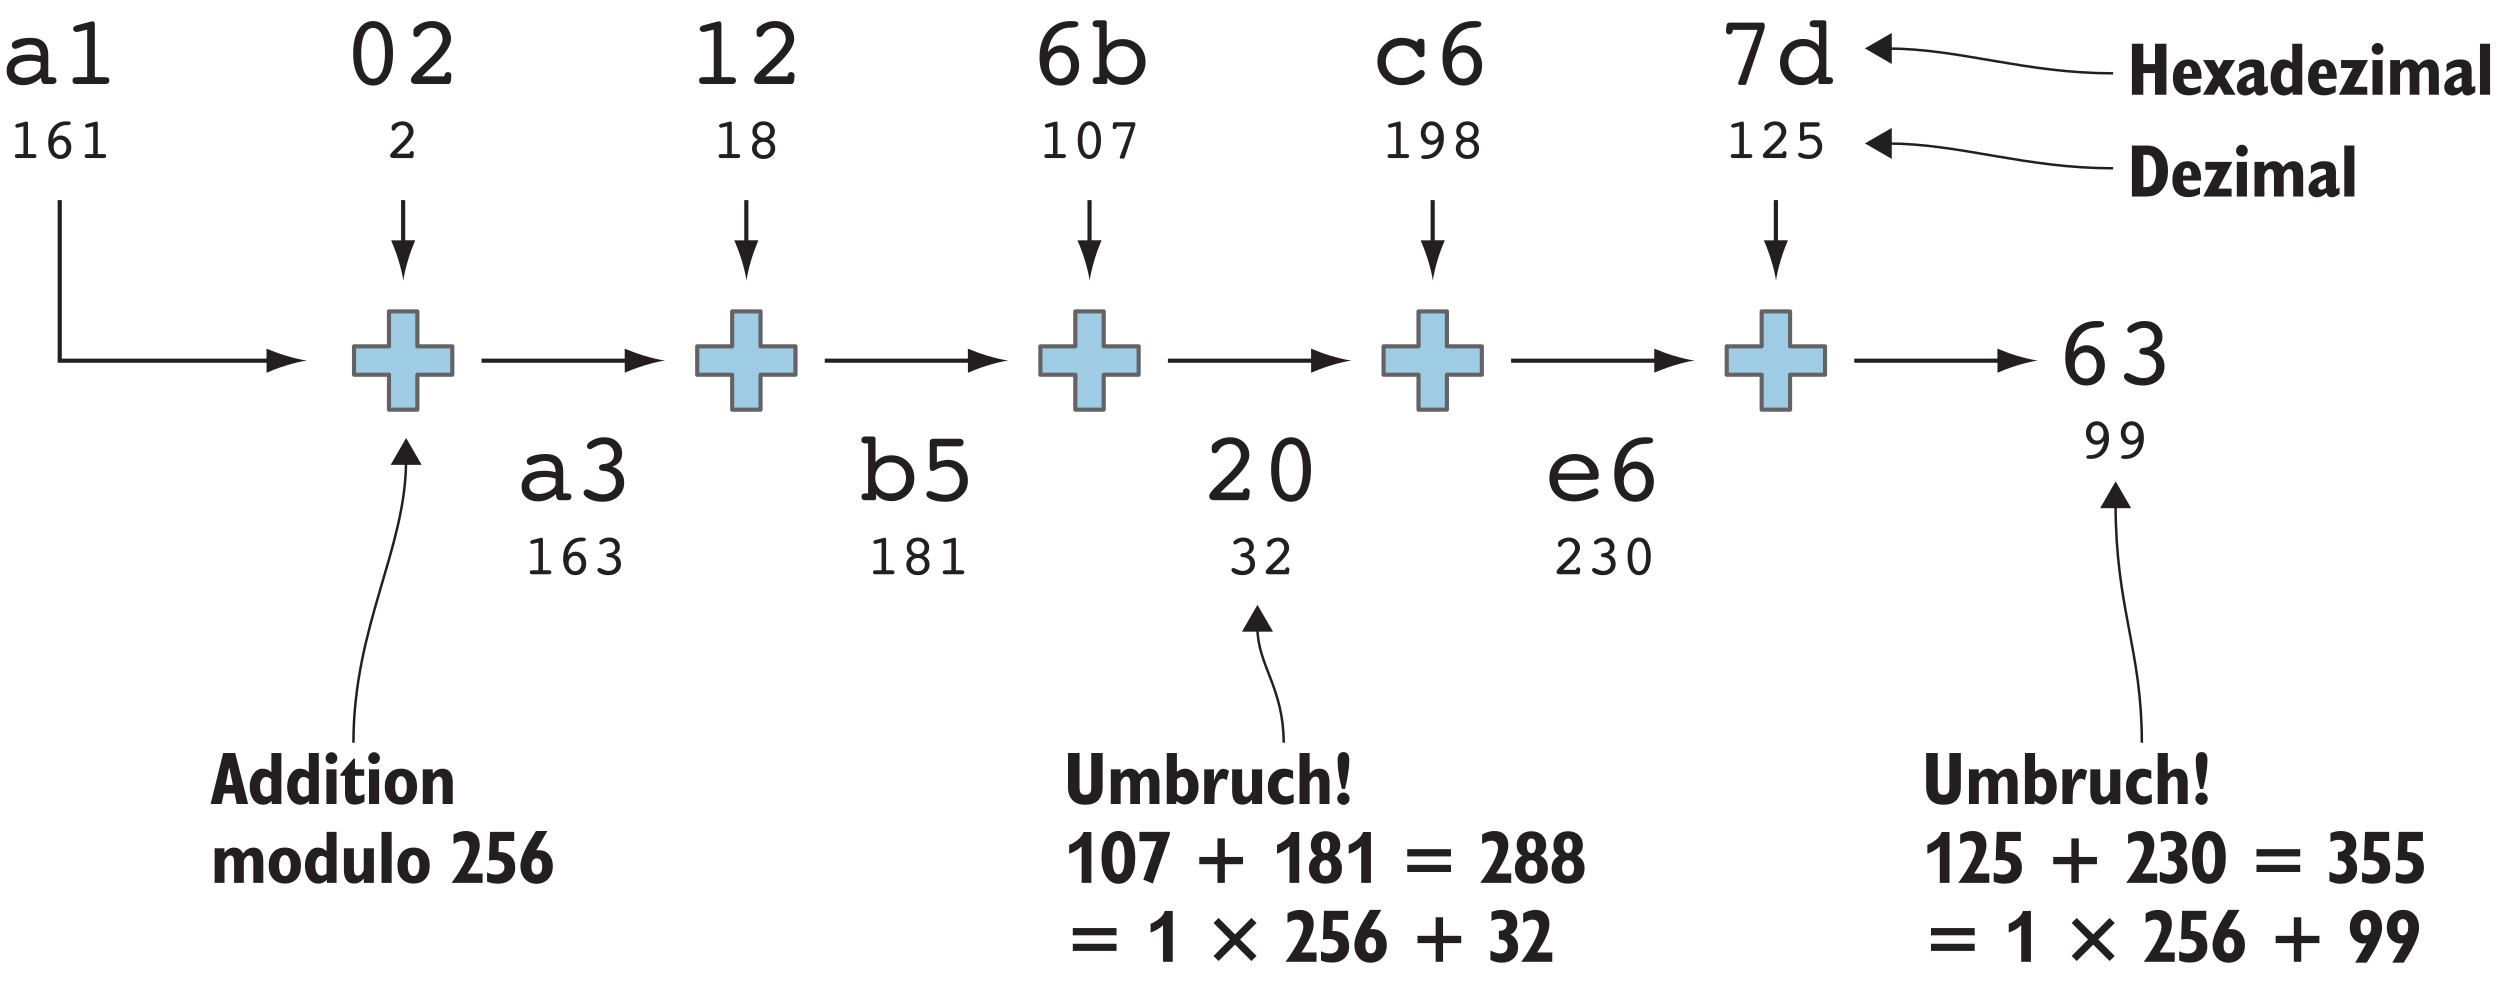 <?xml version="1.0" encoding="UTF-8"?>
<svg xmlns="http://www.w3.org/2000/svg" xmlns:xlink="http://www.w3.org/1999/xlink" width="301pt" height="119pt" viewBox="0 0 301 119" version="1.1">
<defs>
<g>
<symbol overflow="visible" id="glyph0-0">
<path style="stroke:none;" d="M 3.844 1.234 L 3.844 -4.938 L 0.344 -4.938 L 0.344 1.234 Z M 0.734 -4.547 L 3.453 -4.547 L 3.453 0.844 L 0.734 0.844 Z M 0.734 -4.547 "/>
</symbol>
<symbol overflow="visible" id="glyph0-1">
<path style="stroke:none;" d="M 1.922 -3.828 L 1.922 -0.484 L 1.359 -0.484 C 1.156 -0.484 1.031 -0.469 0.969 -0.438 C 0.922 -0.406 0.891 -0.344 0.891 -0.25 C 0.891 -0.156 0.906 -0.109 0.953 -0.062 C 1 -0.016 1.078 0 1.156 0 L 3.203 0 C 3.297 0 3.359 -0.016 3.406 -0.062 C 3.453 -0.109 3.484 -0.156 3.484 -0.25 C 3.484 -0.344 3.453 -0.406 3.391 -0.438 C 3.344 -0.469 3.219 -0.484 3.016 -0.484 L 2.469 -0.484 L 2.469 -4.172 C 2.469 -4.25 2.453 -4.312 2.422 -4.344 C 2.406 -4.375 2.359 -4.406 2.328 -4.406 C 2.297 -4.406 2.281 -4.406 2.25 -4.391 C 2.219 -4.391 2.203 -4.391 2.172 -4.375 L 1.156 -4.109 C 1.094 -4.094 1.031 -4.062 1 -4.016 C 0.953 -3.969 0.938 -3.922 0.938 -3.875 C 0.938 -3.812 0.953 -3.75 1.016 -3.719 C 1.047 -3.672 1.109 -3.656 1.172 -3.656 C 1.188 -3.656 1.203 -3.656 1.219 -3.656 C 1.234 -3.656 1.25 -3.656 1.281 -3.672 Z M 1.922 -3.828 "/>
</symbol>
<symbol overflow="visible" id="glyph0-2">
<path style="stroke:none;" d="M 1.578 -1.969 C 1.734 -2.141 1.906 -2.219 2.125 -2.219 C 2.359 -2.219 2.547 -2.141 2.688 -1.953 C 2.828 -1.781 2.906 -1.562 2.906 -1.281 C 2.906 -1.016 2.828 -0.797 2.688 -0.625 C 2.562 -0.469 2.375 -0.375 2.156 -0.375 C 1.922 -0.375 1.734 -0.469 1.594 -0.641 C 1.438 -0.812 1.359 -1.047 1.359 -1.328 C 1.359 -1.594 1.438 -1.812 1.578 -1.969 Z M 1.719 -3.391 C 1.938 -3.688 2.234 -3.859 2.594 -3.938 C 2.688 -3.953 2.844 -3.969 3.016 -3.969 C 3.281 -3.969 3.422 -4.047 3.422 -4.188 C 3.422 -4.281 3.391 -4.344 3.312 -4.375 C 3.234 -4.406 3.094 -4.422 2.875 -4.422 C 2.219 -4.422 1.688 -4.188 1.297 -3.719 C 0.891 -3.25 0.703 -2.625 0.703 -1.844 C 0.703 -1.25 0.828 -0.781 1.109 -0.422 C 1.375 -0.062 1.734 0.109 2.188 0.109 C 2.562 0.109 2.875 -0.016 3.125 -0.281 C 3.359 -0.547 3.484 -0.891 3.484 -1.312 C 3.484 -1.703 3.359 -2.031 3.109 -2.312 C 2.859 -2.578 2.547 -2.719 2.188 -2.719 C 2.016 -2.719 1.844 -2.672 1.703 -2.594 C 1.547 -2.516 1.406 -2.406 1.281 -2.234 C 1.344 -2.719 1.484 -3.094 1.719 -3.391 Z M 1.719 -3.391 "/>
</symbol>
<symbol overflow="visible" id="glyph0-3">
<path style="stroke:none;" d="M 3.156 -2.719 C 3.266 -2.875 3.328 -3.062 3.328 -3.297 C 3.328 -3.625 3.203 -3.891 2.969 -4.109 C 2.734 -4.312 2.438 -4.422 2.094 -4.422 C 1.781 -4.422 1.484 -4.359 1.234 -4.219 C 0.984 -4.078 0.859 -3.938 0.859 -3.797 C 0.859 -3.734 0.875 -3.688 0.922 -3.641 C 0.953 -3.609 1.016 -3.578 1.078 -3.578 C 1.125 -3.578 1.25 -3.641 1.453 -3.766 C 1.656 -3.891 1.859 -3.938 2.047 -3.938 C 2.25 -3.938 2.422 -3.875 2.562 -3.734 C 2.688 -3.594 2.766 -3.422 2.766 -3.203 C 2.766 -3.031 2.703 -2.891 2.594 -2.766 C 2.484 -2.656 2.344 -2.578 2.156 -2.562 C 2.109 -2.547 2.047 -2.547 1.984 -2.531 C 1.797 -2.516 1.703 -2.422 1.703 -2.297 C 1.703 -2.156 1.797 -2.078 1.984 -2.062 C 2.094 -2.047 2.172 -2.047 2.234 -2.031 C 2.438 -1.984 2.594 -1.906 2.719 -1.766 C 2.828 -1.625 2.891 -1.453 2.891 -1.25 C 2.891 -1 2.812 -0.797 2.641 -0.641 C 2.469 -0.484 2.25 -0.406 1.969 -0.406 C 1.766 -0.406 1.547 -0.469 1.297 -0.594 C 1.062 -0.703 0.906 -0.766 0.875 -0.766 C 0.812 -0.766 0.734 -0.734 0.688 -0.688 C 0.641 -0.656 0.625 -0.594 0.625 -0.531 C 0.625 -0.359 0.75 -0.219 1.031 -0.078 C 1.297 0.047 1.609 0.109 1.953 0.109 C 2.406 0.109 2.766 -0.016 3.047 -0.266 C 3.328 -0.531 3.469 -0.844 3.469 -1.25 C 3.469 -1.531 3.391 -1.766 3.25 -1.953 C 3.094 -2.156 2.891 -2.281 2.625 -2.359 C 2.875 -2.438 3.047 -2.562 3.156 -2.719 Z M 3.156 -2.719 "/>
</symbol>
<symbol overflow="visible" id="glyph0-4">
<path style="stroke:none;" d="M 1.5 -1.75 C 1.656 -1.891 1.859 -1.953 2.094 -1.953 C 2.344 -1.953 2.547 -1.891 2.703 -1.75 C 2.859 -1.594 2.938 -1.406 2.938 -1.156 C 2.938 -0.922 2.859 -0.734 2.703 -0.578 C 2.562 -0.438 2.359 -0.359 2.094 -0.359 C 1.844 -0.359 1.641 -0.438 1.5 -0.594 C 1.344 -0.734 1.266 -0.938 1.266 -1.172 C 1.266 -1.406 1.344 -1.594 1.5 -1.75 Z M 1.531 -3.766 C 1.672 -3.906 1.859 -3.969 2.094 -3.969 C 2.328 -3.969 2.531 -3.906 2.672 -3.766 C 2.828 -3.625 2.891 -3.438 2.891 -3.219 C 2.891 -2.984 2.828 -2.812 2.672 -2.656 C 2.531 -2.516 2.328 -2.438 2.094 -2.438 C 1.875 -2.438 1.672 -2.516 1.531 -2.656 C 1.375 -2.797 1.297 -2.984 1.297 -3.219 C 1.297 -3.438 1.375 -3.625 1.531 -3.766 Z M 0.891 -1.797 C 0.766 -1.609 0.703 -1.406 0.703 -1.172 C 0.703 -0.797 0.828 -0.484 1.094 -0.25 C 1.344 0 1.688 0.109 2.094 0.109 C 2.516 0.109 2.844 0 3.109 -0.25 C 3.359 -0.484 3.5 -0.781 3.5 -1.156 C 3.5 -1.406 3.438 -1.609 3.312 -1.797 C 3.188 -1.984 3.016 -2.125 2.781 -2.219 C 3.016 -2.328 3.172 -2.453 3.297 -2.625 C 3.391 -2.797 3.453 -3 3.453 -3.25 C 3.453 -3.578 3.328 -3.859 3.062 -4.078 C 2.812 -4.312 2.484 -4.422 2.094 -4.422 C 1.703 -4.422 1.375 -4.312 1.125 -4.078 C 0.875 -3.859 0.75 -3.562 0.75 -3.219 C 0.75 -2.984 0.812 -2.797 0.922 -2.625 C 1.031 -2.453 1.203 -2.328 1.406 -2.219 C 1.188 -2.109 1.016 -1.984 0.891 -1.797 Z M 0.891 -1.797 "/>
</symbol>
<symbol overflow="visible" id="glyph0-5">
<path style="stroke:none;" d="M 3.172 0 C 3.234 0 3.266 -0.016 3.297 -0.062 C 3.344 -0.094 3.359 -0.156 3.359 -0.219 L 3.391 -0.484 C 3.391 -0.5 3.391 -0.5 3.406 -0.531 C 3.406 -0.531 3.406 -0.547 3.406 -0.562 C 3.406 -0.641 3.375 -0.719 3.344 -0.766 C 3.297 -0.812 3.234 -0.844 3.156 -0.844 C 3.078 -0.844 3.031 -0.812 2.984 -0.766 C 2.938 -0.719 2.906 -0.641 2.891 -0.531 L 1.344 -0.531 L 1.75 -0.938 C 1.859 -1.047 2.016 -1.188 2.219 -1.375 C 2.984 -2.125 3.375 -2.703 3.375 -3.156 C 3.375 -3.516 3.25 -3.812 3 -4.062 C 2.734 -4.312 2.422 -4.422 2.047 -4.422 C 1.812 -4.422 1.594 -4.375 1.391 -4.297 C 1.172 -4.219 0.984 -4.109 0.844 -3.969 C 0.797 -3.922 0.766 -3.875 0.75 -3.844 C 0.734 -3.797 0.734 -3.75 0.734 -3.656 C 0.734 -3.516 0.734 -3.422 0.781 -3.375 C 0.812 -3.328 0.875 -3.297 0.953 -3.297 C 1.062 -3.297 1.156 -3.375 1.234 -3.531 C 1.266 -3.562 1.281 -3.609 1.297 -3.625 C 1.375 -3.719 1.484 -3.797 1.609 -3.859 C 1.75 -3.922 1.891 -3.953 2.031 -3.953 C 2.25 -3.953 2.422 -3.875 2.562 -3.719 C 2.703 -3.562 2.781 -3.375 2.781 -3.125 C 2.781 -2.781 2.391 -2.25 1.594 -1.5 C 1.469 -1.391 1.375 -1.297 1.312 -1.234 L 1.219 -1.141 C 0.766 -0.734 0.547 -0.453 0.547 -0.297 C 0.547 -0.203 0.578 -0.125 0.641 -0.078 C 0.703 -0.031 0.797 0 0.906 0 Z M 3.172 0 "/>
</symbol>
<symbol overflow="visible" id="glyph0-6">
<path style="stroke:none;" d="M 2.719 -3.469 C 2.859 -3.156 2.938 -2.719 2.938 -2.156 C 2.938 -1.594 2.859 -1.141 2.719 -0.844 C 2.562 -0.531 2.359 -0.375 2.094 -0.375 C 1.828 -0.375 1.625 -0.531 1.484 -0.844 C 1.344 -1.141 1.266 -1.594 1.266 -2.156 C 1.266 -2.719 1.344 -3.156 1.484 -3.469 C 1.625 -3.781 1.828 -3.938 2.094 -3.938 C 2.359 -3.938 2.562 -3.781 2.719 -3.469 Z M 3.125 -0.5 C 3.375 -0.906 3.5 -1.453 3.5 -2.156 C 3.5 -2.859 3.375 -3.406 3.125 -3.812 C 2.875 -4.219 2.531 -4.422 2.094 -4.422 C 1.672 -4.422 1.328 -4.219 1.078 -3.812 C 0.828 -3.406 0.703 -2.859 0.703 -2.156 C 0.703 -1.453 0.828 -0.891 1.078 -0.5 C 1.328 -0.094 1.672 0.109 2.094 0.109 C 2.531 0.109 2.875 -0.094 3.125 -0.5 Z M 3.125 -0.5 "/>
</symbol>
<symbol overflow="visible" id="glyph0-7">
<path style="stroke:none;" d="M 2.453 -0.922 C 2.219 -0.625 1.938 -0.453 1.578 -0.375 C 1.469 -0.359 1.328 -0.344 1.141 -0.344 C 0.875 -0.344 0.734 -0.266 0.734 -0.109 C 0.734 -0.031 0.781 0.031 0.844 0.062 C 0.922 0.094 1.062 0.109 1.266 0.109 C 1.938 0.109 2.469 -0.125 2.875 -0.594 C 3.266 -1.047 3.469 -1.672 3.469 -2.453 C 3.469 -3.047 3.328 -3.516 3.062 -3.875 C 2.781 -4.234 2.422 -4.422 1.984 -4.422 C 1.609 -4.422 1.297 -4.281 1.047 -4.016 C 0.812 -3.75 0.688 -3.406 0.688 -3 C 0.688 -2.609 0.812 -2.266 1.062 -2 C 1.312 -1.734 1.625 -1.594 1.984 -1.594 C 2.156 -1.594 2.328 -1.641 2.469 -1.719 C 2.625 -1.797 2.766 -1.906 2.875 -2.062 C 2.828 -1.594 2.672 -1.219 2.453 -0.922 Z M 2.594 -2.344 C 2.438 -2.172 2.266 -2.094 2.031 -2.094 C 1.812 -2.094 1.625 -2.172 1.484 -2.359 C 1.344 -2.531 1.266 -2.766 1.266 -3.031 C 1.266 -3.297 1.344 -3.516 1.469 -3.688 C 1.609 -3.844 1.781 -3.938 2.016 -3.938 C 2.234 -3.938 2.438 -3.844 2.578 -3.672 C 2.734 -3.5 2.812 -3.266 2.812 -2.984 C 2.812 -2.719 2.734 -2.516 2.594 -2.344 Z M 2.594 -2.344 "/>
</symbol>
<symbol overflow="visible" id="glyph0-8">
<path style="stroke:none;" d="M 3.359 -3.734 C 3.391 -3.812 3.406 -3.859 3.422 -3.906 C 3.438 -3.953 3.438 -3.984 3.438 -4.016 L 3.438 -4.141 C 3.438 -4.188 3.422 -4.234 3.391 -4.266 C 3.359 -4.297 3.297 -4.312 3.234 -4.312 L 0.984 -4.312 C 0.906 -4.312 0.859 -4.297 0.812 -4.266 C 0.781 -4.234 0.75 -4.172 0.75 -4.109 L 0.719 -3.812 C 0.719 -3.797 0.703 -3.781 0.703 -3.766 C 0.703 -3.766 0.703 -3.75 0.703 -3.719 C 0.703 -3.641 0.734 -3.578 0.766 -3.547 C 0.797 -3.5 0.859 -3.484 0.938 -3.484 C 1.016 -3.484 1.078 -3.516 1.125 -3.562 C 1.156 -3.609 1.188 -3.703 1.188 -3.797 L 2.922 -3.797 L 1.578 -0.156 C 1.578 -0.141 1.562 -0.109 1.562 -0.094 C 1.562 -0.078 1.562 -0.062 1.562 -0.047 C 1.562 0 1.578 0.016 1.609 0.031 C 1.625 0.062 1.672 0.062 1.703 0.062 L 2.016 0.062 C 2.047 0.062 2.094 0.062 2.094 0.047 C 2.109 0.016 2.141 -0.016 2.156 -0.062 Z M 3.359 -3.734 "/>
</symbol>
<symbol overflow="visible" id="glyph0-9">
<path style="stroke:none;" d="M 1.328 -3.781 L 2.875 -3.781 C 2.984 -3.781 3.062 -3.797 3.125 -3.844 C 3.172 -3.906 3.203 -3.969 3.203 -4.047 C 3.203 -4.141 3.172 -4.203 3.125 -4.25 C 3.078 -4.297 2.984 -4.312 2.875 -4.312 L 1.141 -4.312 C 1.031 -4.312 0.953 -4.312 0.906 -4.266 C 0.859 -4.234 0.828 -4.172 0.828 -4.109 L 0.828 -2.406 C 0.828 -2.266 0.844 -2.172 0.875 -2.125 C 0.906 -2.078 0.953 -2.047 1.016 -2.047 C 1.062 -2.047 1.188 -2.094 1.375 -2.203 C 1.578 -2.312 1.781 -2.359 1.984 -2.359 C 2.25 -2.359 2.484 -2.266 2.656 -2.078 C 2.844 -1.891 2.938 -1.656 2.938 -1.375 C 2.938 -1.078 2.828 -0.844 2.641 -0.656 C 2.453 -0.469 2.219 -0.391 1.906 -0.391 C 1.688 -0.391 1.469 -0.422 1.219 -0.516 C 0.984 -0.609 0.859 -0.656 0.828 -0.656 C 0.766 -0.656 0.703 -0.625 0.656 -0.578 C 0.609 -0.531 0.594 -0.469 0.594 -0.422 C 0.594 -0.266 0.719 -0.141 0.969 -0.047 C 1.234 0.062 1.547 0.109 1.938 0.109 C 2.391 0.109 2.766 -0.031 3.062 -0.312 C 3.359 -0.594 3.5 -0.953 3.5 -1.391 C 3.5 -1.797 3.375 -2.141 3.109 -2.422 C 2.844 -2.688 2.516 -2.828 2.109 -2.828 C 2 -2.828 1.875 -2.828 1.75 -2.797 C 1.609 -2.766 1.484 -2.734 1.328 -2.672 Z M 1.328 -3.781 "/>
</symbol>
<symbol overflow="visible" id="glyph1-0">
<path style="stroke:none;" d="M 6.594 2.125 L 6.594 -8.453 L 0.594 -8.453 L 0.594 2.125 Z M 1.266 -7.781 L 5.922 -7.781 L 5.922 1.453 L 1.266 1.453 Z M 1.266 -7.781 "/>
</symbol>
<symbol overflow="visible" id="glyph1-1">
<path style="stroke:none;" d="M 4.891 -1.953 C 4.891 -1.688 4.688 -1.406 4.266 -1.141 C 3.844 -0.891 3.375 -0.75 2.875 -0.75 C 2.547 -0.75 2.266 -0.844 2.047 -1.016 C 1.844 -1.188 1.734 -1.406 1.734 -1.672 C 1.734 -2.016 1.891 -2.297 2.25 -2.5 C 2.594 -2.703 3.078 -2.797 3.672 -2.797 C 3.875 -2.797 4.062 -2.781 4.266 -2.75 C 4.469 -2.719 4.688 -2.656 4.891 -2.594 Z M 4.984 -0.391 C 5.016 -0.266 5.062 -0.172 5.141 -0.094 C 5.203 -0.031 5.297 0 5.406 0 L 6.328 0 C 6.484 0 6.594 -0.031 6.672 -0.109 C 6.75 -0.188 6.797 -0.281 6.797 -0.422 C 6.797 -0.578 6.75 -0.688 6.641 -0.75 C 6.562 -0.797 6.375 -0.828 6.094 -0.828 L 5.812 -0.828 L 5.812 -3.484 C 5.812 -4.156 5.625 -4.688 5.281 -5.031 C 4.938 -5.375 4.406 -5.562 3.719 -5.562 C 3.047 -5.562 2.5 -5.469 2.062 -5.312 C 1.625 -5.156 1.422 -4.953 1.422 -4.734 C 1.422 -4.578 1.453 -4.469 1.531 -4.375 C 1.609 -4.281 1.703 -4.234 1.812 -4.234 C 1.938 -4.234 2.188 -4.312 2.562 -4.469 C 2.922 -4.641 3.266 -4.734 3.578 -4.734 C 4.031 -4.734 4.359 -4.625 4.578 -4.406 C 4.781 -4.188 4.891 -3.859 4.891 -3.406 L 4.891 -3.375 C 4.656 -3.438 4.422 -3.484 4.188 -3.5 C 3.953 -3.547 3.734 -3.547 3.5 -3.547 C 2.641 -3.547 1.984 -3.391 1.5 -3.047 C 1.031 -2.703 0.797 -2.219 0.797 -1.609 C 0.797 -1.094 0.969 -0.672 1.328 -0.344 C 1.688 -0.031 2.156 0.141 2.734 0.141 C 3.125 0.141 3.516 0.078 3.906 -0.078 C 4.266 -0.234 4.625 -0.453 4.938 -0.75 Z M 4.984 -0.391 "/>
</symbol>
<symbol overflow="visible" id="glyph1-2">
<path style="stroke:none;" d="M 3.297 -6.547 L 3.297 -0.828 L 2.328 -0.828 C 1.984 -0.828 1.766 -0.797 1.672 -0.75 C 1.578 -0.688 1.531 -0.578 1.531 -0.422 C 1.531 -0.281 1.562 -0.188 1.641 -0.109 C 1.719 -0.031 1.844 0 1.984 0 L 5.5 0 C 5.656 0 5.766 -0.031 5.844 -0.109 C 5.922 -0.188 5.969 -0.281 5.969 -0.422 C 5.969 -0.578 5.922 -0.688 5.812 -0.75 C 5.734 -0.797 5.516 -0.828 5.156 -0.828 L 4.219 -0.828 L 4.219 -7.156 C 4.219 -7.281 4.203 -7.375 4.156 -7.438 C 4.109 -7.516 4.062 -7.547 3.984 -7.547 C 3.938 -7.547 3.906 -7.547 3.859 -7.531 C 3.812 -7.531 3.781 -7.531 3.734 -7.516 L 1.984 -7.047 C 1.875 -7.016 1.781 -6.953 1.703 -6.891 C 1.641 -6.812 1.609 -6.734 1.609 -6.641 C 1.609 -6.531 1.641 -6.438 1.734 -6.375 C 1.797 -6.297 1.891 -6.266 2.016 -6.266 C 2.047 -6.266 2.062 -6.266 2.094 -6.281 C 2.109 -6.281 2.141 -6.281 2.203 -6.281 Z M 3.297 -6.547 "/>
</symbol>
<symbol overflow="visible" id="glyph1-3">
<path style="stroke:none;" d="M 5.406 -4.656 C 5.609 -4.922 5.703 -5.25 5.703 -5.656 C 5.703 -6.203 5.5 -6.656 5.094 -7.031 C 4.688 -7.406 4.188 -7.578 3.578 -7.578 C 3.047 -7.578 2.562 -7.469 2.125 -7.219 C 1.688 -7 1.469 -6.75 1.469 -6.516 C 1.469 -6.406 1.5 -6.328 1.578 -6.25 C 1.641 -6.188 1.734 -6.141 1.844 -6.141 C 1.938 -6.141 2.141 -6.25 2.5 -6.453 C 2.844 -6.656 3.188 -6.75 3.5 -6.75 C 3.859 -6.75 4.156 -6.641 4.375 -6.406 C 4.609 -6.172 4.734 -5.875 4.734 -5.5 C 4.734 -5.203 4.625 -4.953 4.453 -4.75 C 4.266 -4.562 4.016 -4.422 3.703 -4.375 C 3.625 -4.375 3.516 -4.359 3.391 -4.344 C 3.078 -4.312 2.922 -4.156 2.922 -3.938 C 2.922 -3.688 3.078 -3.547 3.406 -3.531 C 3.578 -3.516 3.719 -3.5 3.828 -3.484 C 4.172 -3.406 4.453 -3.266 4.656 -3.031 C 4.859 -2.781 4.953 -2.484 4.953 -2.141 C 4.953 -1.719 4.812 -1.375 4.531 -1.109 C 4.219 -0.844 3.859 -0.703 3.391 -0.703 C 3.031 -0.703 2.641 -0.797 2.219 -1.016 C 1.812 -1.219 1.562 -1.312 1.5 -1.312 C 1.375 -1.312 1.266 -1.266 1.188 -1.188 C 1.109 -1.109 1.062 -1.016 1.062 -0.906 C 1.062 -0.625 1.297 -0.375 1.766 -0.141 C 2.219 0.078 2.75 0.188 3.344 0.188 C 4.109 0.188 4.734 -0.031 5.219 -0.453 C 5.719 -0.906 5.953 -1.453 5.953 -2.141 C 5.953 -2.609 5.812 -3.031 5.562 -3.344 C 5.312 -3.688 4.969 -3.906 4.516 -4.031 C 4.922 -4.172 5.219 -4.391 5.406 -4.656 Z M 5.406 -4.656 "/>
</symbol>
<symbol overflow="visible" id="glyph1-4">
<path style="stroke:none;" d="M 2.578 -1.344 C 2.234 -1.688 2.062 -2.141 2.062 -2.688 C 2.062 -3.234 2.234 -3.688 2.578 -4.031 C 2.922 -4.375 3.375 -4.562 3.906 -4.562 C 4.453 -4.562 4.891 -4.375 5.25 -4.031 C 5.594 -3.688 5.766 -3.234 5.766 -2.688 C 5.766 -2.141 5.609 -1.688 5.25 -1.328 C 4.906 -0.984 4.469 -0.812 3.906 -0.812 C 3.375 -0.812 2.922 -1 2.578 -1.344 Z M 2.094 -7.422 C 2.094 -7.516 2.062 -7.578 2 -7.609 C 1.953 -7.641 1.875 -7.672 1.75 -7.672 L 0.859 -7.672 C 0.703 -7.672 0.594 -7.625 0.516 -7.562 C 0.438 -7.484 0.391 -7.391 0.391 -7.25 C 0.391 -7.094 0.438 -6.984 0.547 -6.922 C 0.641 -6.859 0.828 -6.828 1.094 -6.828 L 1.203 -6.828 L 1.203 -0.828 L 1.078 -0.828 C 0.812 -0.828 0.641 -0.797 0.547 -0.75 C 0.453 -0.688 0.406 -0.578 0.406 -0.422 C 0.406 -0.281 0.438 -0.188 0.516 -0.109 C 0.594 -0.031 0.703 0 0.859 0 L 1.938 0 C 2.016 0 2.078 -0.031 2.109 -0.078 C 2.141 -0.125 2.172 -0.188 2.172 -0.297 L 2.172 -0.766 C 2.359 -0.484 2.609 -0.25 2.922 -0.109 C 3.234 0.031 3.594 0.109 4 0.109 C 4.766 0.109 5.422 -0.156 5.969 -0.703 C 6.5 -1.219 6.766 -1.891 6.766 -2.656 C 6.766 -3.438 6.5 -4.094 5.984 -4.625 C 5.453 -5.141 4.797 -5.406 4.016 -5.406 C 3.609 -5.406 3.234 -5.344 2.906 -5.203 C 2.578 -5.047 2.297 -4.844 2.094 -4.578 Z M 2.094 -7.422 "/>
</symbol>
<symbol overflow="visible" id="glyph1-5">
<path style="stroke:none;" d="M 2.281 -6.484 L 4.938 -6.484 C 5.109 -6.484 5.25 -6.516 5.359 -6.594 C 5.453 -6.688 5.5 -6.797 5.5 -6.953 C 5.5 -7.094 5.453 -7.219 5.359 -7.281 C 5.266 -7.375 5.125 -7.406 4.938 -7.406 L 1.969 -7.406 C 1.766 -7.406 1.625 -7.375 1.547 -7.312 C 1.469 -7.266 1.422 -7.156 1.422 -7.047 L 1.422 -4.109 C 1.422 -3.891 1.453 -3.734 1.5 -3.641 C 1.547 -3.562 1.625 -3.516 1.75 -3.516 C 1.828 -3.516 2.031 -3.594 2.359 -3.781 C 2.703 -3.953 3.047 -4.047 3.391 -4.047 C 3.859 -4.047 4.266 -3.891 4.562 -3.562 C 4.875 -3.234 5.031 -2.828 5.031 -2.359 C 5.031 -1.844 4.859 -1.453 4.531 -1.125 C 4.219 -0.812 3.797 -0.656 3.266 -0.656 C 2.906 -0.656 2.516 -0.734 2.094 -0.891 C 1.688 -1.031 1.469 -1.109 1.422 -1.109 C 1.312 -1.109 1.219 -1.062 1.125 -1 C 1.047 -0.906 1.016 -0.812 1.016 -0.719 C 1.016 -0.469 1.219 -0.25 1.672 -0.078 C 2.109 0.109 2.656 0.188 3.328 0.188 C 4.109 0.188 4.75 -0.047 5.25 -0.547 C 5.766 -1.016 6.016 -1.625 6.016 -2.375 C 6.016 -3.078 5.781 -3.672 5.328 -4.156 C 4.875 -4.625 4.312 -4.859 3.625 -4.859 C 3.422 -4.859 3.219 -4.844 3 -4.781 C 2.766 -4.75 2.531 -4.688 2.281 -4.578 Z M 2.281 -6.484 "/>
</symbol>
<symbol overflow="visible" id="glyph1-6">
<path style="stroke:none;" d="M 5.438 0 C 5.531 0 5.609 -0.031 5.656 -0.109 C 5.719 -0.172 5.766 -0.266 5.766 -0.391 L 5.812 -0.844 C 5.812 -0.859 5.812 -0.859 5.828 -0.906 C 5.828 -0.922 5.828 -0.953 5.828 -0.953 C 5.828 -1.109 5.797 -1.219 5.719 -1.312 C 5.641 -1.391 5.547 -1.438 5.406 -1.438 C 5.281 -1.438 5.188 -1.391 5.109 -1.312 C 5.031 -1.219 4.984 -1.094 4.969 -0.922 L 2.297 -0.922 L 3.016 -1.625 C 3.188 -1.797 3.453 -2.047 3.797 -2.359 C 5.125 -3.641 5.781 -4.641 5.781 -5.406 C 5.781 -6.031 5.562 -6.547 5.141 -6.953 C 4.688 -7.375 4.156 -7.578 3.5 -7.578 C 3.125 -7.578 2.734 -7.516 2.375 -7.375 C 2 -7.219 1.688 -7.031 1.438 -6.797 C 1.375 -6.719 1.312 -6.641 1.281 -6.594 C 1.266 -6.516 1.25 -6.422 1.25 -6.281 C 1.25 -6.031 1.266 -5.875 1.328 -5.781 C 1.391 -5.703 1.5 -5.656 1.625 -5.656 C 1.812 -5.656 1.984 -5.781 2.125 -6.047 C 2.172 -6.125 2.203 -6.188 2.234 -6.203 C 2.359 -6.375 2.562 -6.516 2.766 -6.609 C 3 -6.719 3.234 -6.766 3.484 -6.766 C 3.859 -6.766 4.156 -6.641 4.406 -6.391 C 4.641 -6.125 4.766 -5.781 4.766 -5.359 C 4.766 -4.781 4.094 -3.859 2.734 -2.578 C 2.516 -2.375 2.359 -2.219 2.25 -2.109 L 2.078 -1.938 C 1.312 -1.25 0.953 -0.766 0.953 -0.516 C 0.953 -0.344 1 -0.219 1.109 -0.125 C 1.203 -0.047 1.359 0 1.562 0 Z M 5.438 0 "/>
</symbol>
<symbol overflow="visible" id="glyph1-7">
<path style="stroke:none;" d="M 4.656 -5.953 C 4.906 -5.406 5.031 -4.672 5.031 -3.703 C 5.031 -2.719 4.906 -1.969 4.656 -1.438 C 4.406 -0.906 4.062 -0.641 3.594 -0.641 C 3.141 -0.641 2.797 -0.906 2.547 -1.438 C 2.297 -1.969 2.172 -2.719 2.172 -3.703 C 2.172 -4.672 2.297 -5.406 2.547 -5.953 C 2.797 -6.484 3.141 -6.75 3.594 -6.75 C 4.062 -6.75 4.406 -6.484 4.656 -5.953 Z M 5.359 -0.859 C 5.781 -1.547 6 -2.5 6 -3.703 C 6 -4.891 5.781 -5.828 5.359 -6.531 C 4.922 -7.219 4.328 -7.578 3.594 -7.578 C 2.875 -7.578 2.281 -7.219 1.844 -6.531 C 1.422 -5.844 1.203 -4.891 1.203 -3.703 C 1.203 -2.484 1.422 -1.531 1.844 -0.859 C 2.281 -0.156 2.875 0.188 3.594 0.188 C 4.328 0.188 4.922 -0.156 5.359 -0.859 Z M 5.359 -0.859 "/>
</symbol>
<symbol overflow="visible" id="glyph1-8">
<path style="stroke:none;" d="M 5.562 -2.453 L 5.641 -2.453 C 6.047 -2.453 6.297 -2.484 6.391 -2.562 C 6.484 -2.625 6.531 -2.781 6.531 -3 C 6.531 -3.703 6.266 -4.312 5.719 -4.812 C 5.172 -5.312 4.484 -5.562 3.656 -5.562 C 2.766 -5.562 2.016 -5.297 1.453 -4.766 C 0.891 -4.234 0.594 -3.531 0.594 -2.656 C 0.594 -1.828 0.859 -1.141 1.406 -0.625 C 1.938 -0.109 2.656 0.141 3.547 0.141 C 3.953 0.141 4.375 0.094 4.781 -0.016 C 5.203 -0.109 5.609 -0.25 5.984 -0.438 C 6.172 -0.547 6.297 -0.625 6.391 -0.719 C 6.469 -0.812 6.5 -0.906 6.5 -1.031 C 6.5 -1.141 6.469 -1.234 6.391 -1.312 C 6.312 -1.375 6.219 -1.422 6.094 -1.422 C 5.984 -1.422 5.656 -1.297 5.125 -1.062 C 4.578 -0.797 4.078 -0.688 3.625 -0.688 C 3.031 -0.688 2.547 -0.844 2.203 -1.141 C 1.844 -1.453 1.656 -1.891 1.625 -2.453 Z M 2.359 -4.359 C 2.703 -4.625 3.141 -4.766 3.656 -4.766 C 4.141 -4.766 4.547 -4.625 4.875 -4.344 C 5.203 -4.062 5.406 -3.688 5.453 -3.219 L 1.641 -3.219 C 1.75 -3.703 1.984 -4.078 2.359 -4.359 Z M 2.359 -4.359 "/>
</symbol>
<symbol overflow="visible" id="glyph1-9">
<path style="stroke:none;" d="M 2.719 -3.375 C 2.969 -3.656 3.281 -3.797 3.641 -3.797 C 4.047 -3.797 4.359 -3.656 4.609 -3.359 C 4.859 -3.062 4.984 -2.672 4.984 -2.203 C 4.984 -1.734 4.859 -1.359 4.625 -1.078 C 4.375 -0.797 4.062 -0.641 3.703 -0.641 C 3.297 -0.641 2.969 -0.797 2.719 -1.109 C 2.469 -1.406 2.344 -1.797 2.344 -2.281 C 2.344 -2.719 2.453 -3.094 2.719 -3.375 Z M 2.938 -5.812 C 3.328 -6.328 3.828 -6.625 4.438 -6.75 C 4.625 -6.781 4.875 -6.797 5.172 -6.797 C 5.625 -6.812 5.875 -6.938 5.875 -7.188 C 5.875 -7.344 5.812 -7.453 5.672 -7.5 C 5.562 -7.562 5.312 -7.578 4.938 -7.578 C 3.812 -7.578 2.906 -7.172 2.219 -6.375 C 1.531 -5.562 1.203 -4.5 1.203 -3.172 C 1.203 -2.141 1.422 -1.328 1.891 -0.719 C 2.359 -0.109 2.969 0.188 3.75 0.188 C 4.391 0.188 4.938 -0.031 5.359 -0.484 C 5.766 -0.953 5.969 -1.531 5.969 -2.25 C 5.969 -2.922 5.766 -3.484 5.328 -3.953 C 4.891 -4.422 4.375 -4.656 3.75 -4.656 C 3.453 -4.656 3.172 -4.578 2.922 -4.453 C 2.656 -4.312 2.422 -4.109 2.203 -3.844 C 2.312 -4.656 2.562 -5.312 2.938 -5.812 Z M 2.938 -5.812 "/>
</symbol>
<symbol overflow="visible" id="glyph1-10">
<path style="stroke:none;" d="M 4.422 -5.438 C 4.109 -5.516 3.812 -5.562 3.516 -5.562 C 2.672 -5.562 1.969 -5.281 1.406 -4.734 C 0.844 -4.188 0.562 -3.516 0.562 -2.703 C 0.562 -1.891 0.859 -1.219 1.422 -0.672 C 1.984 -0.125 2.672 0.141 3.531 0.141 C 4.188 0.141 4.797 -0.016 5.391 -0.344 C 5.969 -0.656 6.266 -0.969 6.266 -1.281 C 6.266 -1.406 6.234 -1.5 6.156 -1.578 C 6.078 -1.656 5.969 -1.688 5.859 -1.688 C 5.719 -1.688 5.516 -1.578 5.25 -1.375 C 5.141 -1.281 5.031 -1.219 4.953 -1.156 C 4.75 -1.016 4.531 -0.906 4.281 -0.844 C 4.062 -0.766 3.797 -0.734 3.547 -0.734 C 2.969 -0.734 2.5 -0.906 2.141 -1.281 C 1.766 -1.656 1.578 -2.125 1.578 -2.719 C 1.578 -3.281 1.781 -3.75 2.156 -4.109 C 2.531 -4.469 3.031 -4.641 3.641 -4.641 C 3.984 -4.641 4.297 -4.562 4.562 -4.406 C 4.844 -4.234 5.062 -4 5.25 -3.688 C 5.359 -3.484 5.453 -3.375 5.516 -3.312 C 5.609 -3.25 5.688 -3.219 5.797 -3.219 C 5.938 -3.219 6.062 -3.25 6.125 -3.328 C 6.203 -3.391 6.234 -3.5 6.234 -3.641 L 6.234 -4.734 C 6.234 -5.031 6.219 -5.219 6.156 -5.312 C 6.094 -5.406 5.969 -5.453 5.812 -5.453 C 5.656 -5.453 5.547 -5.422 5.469 -5.359 C 5.406 -5.297 5.359 -5.219 5.359 -5.094 L 5.359 -5.062 C 5.031 -5.234 4.703 -5.359 4.422 -5.438 Z M 4.422 -5.438 "/>
</symbol>
<symbol overflow="visible" id="glyph1-11">
<path style="stroke:none;" d="M 5.766 -6.391 C 5.812 -6.531 5.828 -6.625 5.859 -6.703 C 5.875 -6.781 5.875 -6.844 5.875 -6.891 L 5.875 -7.094 C 5.875 -7.188 5.859 -7.266 5.812 -7.312 C 5.75 -7.375 5.656 -7.391 5.562 -7.391 L 1.688 -7.391 C 1.562 -7.391 1.469 -7.375 1.406 -7.312 C 1.328 -7.25 1.297 -7.156 1.281 -7.062 L 1.219 -6.531 C 1.219 -6.516 1.219 -6.484 1.219 -6.469 C 1.219 -6.453 1.219 -6.422 1.219 -6.391 C 1.219 -6.234 1.25 -6.141 1.312 -6.078 C 1.375 -6.016 1.469 -5.969 1.609 -5.969 C 1.734 -5.969 1.844 -6.031 1.922 -6.109 C 1.984 -6.188 2.031 -6.344 2.047 -6.516 L 5.016 -6.516 L 2.719 -0.266 C 2.703 -0.234 2.688 -0.188 2.688 -0.156 C 2.672 -0.125 2.672 -0.094 2.672 -0.078 C 2.672 -0.016 2.703 0.031 2.75 0.062 C 2.797 0.094 2.859 0.109 2.922 0.109 L 3.438 0.109 C 3.516 0.109 3.578 0.094 3.594 0.078 C 3.625 0.031 3.656 -0.031 3.688 -0.125 Z M 5.766 -6.391 "/>
</symbol>
<symbol overflow="visible" id="glyph1-12">
<path style="stroke:none;" d="M 6.484 0 C 6.609 0 6.719 -0.031 6.797 -0.109 C 6.859 -0.188 6.906 -0.281 6.906 -0.422 C 6.906 -0.562 6.859 -0.672 6.766 -0.734 C 6.688 -0.797 6.547 -0.828 6.359 -0.828 L 6.094 -0.828 L 6.094 -7.422 C 6.094 -7.516 6.078 -7.578 6.016 -7.609 C 5.969 -7.641 5.875 -7.672 5.766 -7.672 L 4.562 -7.672 C 4.406 -7.672 4.297 -7.625 4.219 -7.562 C 4.125 -7.484 4.094 -7.391 4.094 -7.25 C 4.094 -7.094 4.141 -6.984 4.234 -6.922 C 4.344 -6.859 4.562 -6.828 4.891 -6.828 L 5.203 -6.828 L 5.203 -4.578 C 4.984 -4.859 4.703 -5.062 4.375 -5.203 C 4.062 -5.359 3.703 -5.422 3.297 -5.422 C 2.516 -5.422 1.844 -5.156 1.312 -4.625 C 0.781 -4.078 0.516 -3.406 0.516 -2.609 C 0.516 -1.828 0.766 -1.156 1.266 -0.641 C 1.766 -0.125 2.375 0.141 3.125 0.141 C 3.531 0.141 3.906 0.062 4.266 -0.094 C 4.609 -0.266 4.906 -0.484 5.141 -0.781 L 5.141 -0.297 C 5.141 -0.188 5.141 -0.109 5.188 -0.062 C 5.219 -0.031 5.281 0 5.359 0 Z M 2.047 -4.031 C 2.391 -4.375 2.828 -4.562 3.375 -4.562 C 3.906 -4.562 4.359 -4.375 4.703 -4.031 C 5.047 -3.688 5.219 -3.234 5.219 -2.688 C 5.219 -2.141 5.047 -1.688 4.703 -1.328 C 4.359 -0.969 3.906 -0.797 3.375 -0.797 C 2.844 -0.797 2.406 -0.953 2.047 -1.312 C 1.703 -1.656 1.531 -2.094 1.531 -2.625 C 1.531 -3.203 1.703 -3.672 2.047 -4.031 Z M 2.047 -4.031 "/>
</symbol>
<symbol overflow="visible" id="glyph2-0">
<path style="stroke:none;" d="M 4.953 1.594 L 4.953 -6.344 L 0.453 -6.344 L 0.453 1.594 Z M 0.953 -5.844 L 4.453 -5.844 L 4.453 1.094 L 0.953 1.094 Z M 0.953 -5.844 "/>
</symbol>
<symbol overflow="visible" id="glyph2-1">
<path style="stroke:none;" d="M 0.531 -2.031 C 0.531 -1.344 0.719 -0.812 1.078 -0.453 C 1.438 -0.078 1.938 0.094 2.625 0.094 C 3.297 0.094 3.812 -0.078 4.172 -0.453 C 4.516 -0.812 4.703 -1.344 4.703 -2.031 L 4.703 -6.141 L 3.328 -6.141 L 3.328 -1.984 C 3.328 -1.672 3.281 -1.438 3.172 -1.312 C 3.062 -1.172 2.875 -1.109 2.625 -1.109 C 2.359 -1.109 2.188 -1.172 2.078 -1.312 C 1.969 -1.438 1.922 -1.672 1.922 -1.984 L 1.922 -6.141 L 0.531 -6.141 Z M 0.531 -2.031 "/>
</symbol>
<symbol overflow="visible" id="glyph2-2">
<path style="stroke:none;" d="M 1.641 0 L 1.641 -2.656 C 1.719 -2.859 1.812 -3.016 1.938 -3.125 C 2.047 -3.234 2.172 -3.297 2.328 -3.297 C 2.484 -3.297 2.609 -3.234 2.688 -3.109 C 2.75 -2.984 2.797 -2.766 2.797 -2.453 L 2.797 0 L 3.969 0 L 3.969 -2.656 C 4.047 -2.859 4.141 -3.016 4.25 -3.125 C 4.375 -3.234 4.516 -3.297 4.641 -3.297 C 4.812 -3.297 4.938 -3.234 5 -3.109 C 5.078 -2.984 5.109 -2.766 5.109 -2.453 L 5.109 0 L 6.312 0 L 6.312 -2.641 C 6.312 -3.156 6.203 -3.562 6.016 -3.828 C 5.812 -4.109 5.531 -4.25 5.141 -4.25 C 4.891 -4.25 4.656 -4.188 4.469 -4.078 C 4.25 -3.969 4.062 -3.781 3.875 -3.547 C 3.766 -3.781 3.609 -3.953 3.422 -4.078 C 3.266 -4.188 3.031 -4.25 2.781 -4.25 C 2.562 -4.25 2.359 -4.203 2.188 -4.109 C 2 -4.016 1.828 -3.859 1.641 -3.641 L 1.625 -4.172 L 0.453 -4.172 L 0.453 0 Z M 1.641 0 "/>
</symbol>
<symbol overflow="visible" id="glyph2-3">
<path style="stroke:none;" d="M 1.969 -3.172 C 2.062 -3.219 2.172 -3.25 2.281 -3.25 C 2.516 -3.25 2.688 -3.141 2.828 -2.938 C 2.969 -2.719 3.031 -2.438 3.031 -2.062 C 3.031 -1.703 2.969 -1.422 2.828 -1.219 C 2.688 -1.016 2.516 -0.906 2.281 -0.906 C 2.172 -0.906 2.062 -0.938 1.969 -0.984 C 1.859 -1.047 1.766 -1.125 1.672 -1.234 L 1.672 -2.969 C 1.766 -3.062 1.859 -3.125 1.969 -3.172 Z M 1.578 0 L 1.641 -0.375 C 1.797 -0.219 1.953 -0.109 2.109 -0.047 C 2.266 0.031 2.422 0.062 2.594 0.062 C 3.094 0.062 3.484 -0.141 3.812 -0.531 C 4.125 -0.922 4.281 -1.438 4.281 -2.078 C 4.281 -2.703 4.125 -3.234 3.812 -3.641 C 3.516 -4.047 3.109 -4.25 2.641 -4.25 C 2.484 -4.25 2.328 -4.219 2.156 -4.156 C 1.984 -4.094 1.828 -4 1.672 -3.875 L 1.672 -6.141 L 0.453 -6.141 L 0.453 0 Z M 1.578 0 "/>
</symbol>
<symbol overflow="visible" id="glyph2-4">
<path style="stroke:none;" d="M 1.688 0 L 1.688 -0.672 C 1.688 -1.391 1.766 -1.969 1.953 -2.406 C 2.141 -2.828 2.375 -3.047 2.672 -3.047 C 2.75 -3.047 2.828 -3.031 2.922 -3 C 3 -2.969 3.078 -2.922 3.156 -2.859 L 3.438 -3.984 C 3.328 -4.062 3.188 -4.125 3.078 -4.172 C 2.953 -4.219 2.828 -4.234 2.703 -4.234 C 2.5 -4.234 2.297 -4.125 2.125 -3.875 C 1.938 -3.641 1.766 -3.266 1.625 -2.781 L 1.625 -4.172 L 0.453 -4.172 L 0.453 0 Z M 1.688 0 "/>
</symbol>
<symbol overflow="visible" id="glyph2-5">
<path style="stroke:none;" d="M 2.828 0 L 4.031 0 L 4.031 -4.172 L 2.812 -4.172 L 2.812 -1.516 C 2.703 -1.281 2.594 -1.125 2.5 -1.031 C 2.375 -0.922 2.25 -0.875 2.109 -0.875 C 1.938 -0.875 1.812 -0.938 1.734 -1.062 C 1.672 -1.188 1.625 -1.406 1.625 -1.703 L 1.625 -4.172 L 0.422 -4.172 L 0.422 -1.531 C 0.422 -1.016 0.516 -0.609 0.734 -0.328 C 0.938 -0.047 1.234 0.078 1.625 0.078 C 1.875 0.078 2.094 0.031 2.266 -0.062 C 2.453 -0.156 2.641 -0.312 2.812 -0.516 Z M 2.828 0 "/>
</symbol>
<symbol overflow="visible" id="glyph2-6">
<path style="stroke:none;" d="M 3.344 -1.203 C 3.156 -1.109 3 -1.031 2.859 -0.984 C 2.719 -0.938 2.578 -0.922 2.453 -0.922 C 2.156 -0.922 1.922 -1.016 1.75 -1.219 C 1.578 -1.438 1.5 -1.703 1.5 -2.078 C 1.5 -2.438 1.578 -2.734 1.75 -2.938 C 1.922 -3.156 2.156 -3.266 2.438 -3.266 C 2.547 -3.266 2.672 -3.234 2.812 -3.188 C 2.969 -3.156 3.109 -3.094 3.281 -3 L 3.281 -3.984 C 3.109 -4.078 2.922 -4.141 2.75 -4.188 C 2.578 -4.234 2.391 -4.25 2.219 -4.25 C 1.625 -4.25 1.141 -4.062 0.781 -3.656 C 0.406 -3.266 0.234 -2.734 0.234 -2.078 C 0.234 -1.406 0.406 -0.891 0.781 -0.5 C 1.141 -0.109 1.609 0.078 2.219 0.078 C 2.406 0.078 2.594 0.062 2.797 0.016 C 2.969 -0.031 3.156 -0.094 3.344 -0.188 Z M 3.344 -1.203 "/>
</symbol>
<symbol overflow="visible" id="glyph2-7">
<path style="stroke:none;" d="M 1.672 0 L 1.672 -2.656 C 1.781 -2.875 1.891 -3.047 2 -3.141 C 2.109 -3.234 2.234 -3.297 2.375 -3.297 C 2.547 -3.297 2.672 -3.234 2.75 -3.109 C 2.828 -2.969 2.859 -2.75 2.859 -2.453 L 2.859 0 L 4.062 0 L 4.062 -2.641 C 4.062 -3.156 3.969 -3.562 3.766 -3.828 C 3.562 -4.109 3.266 -4.25 2.875 -4.25 C 2.625 -4.25 2.406 -4.203 2.219 -4.109 C 2.047 -4.016 1.859 -3.859 1.672 -3.641 L 1.672 -6.141 L 0.453 -6.141 L 0.453 0 Z M 1.672 0 "/>
</symbol>
<symbol overflow="visible" id="glyph2-8">
<path style="stroke:none;" d="M 1.438 -1.812 C 1.609 -2.484 1.734 -3.109 1.812 -3.688 C 1.906 -4.281 1.953 -4.812 1.953 -5.266 C 1.953 -5.594 1.906 -5.844 1.781 -6 C 1.672 -6.172 1.484 -6.25 1.25 -6.25 C 1.016 -6.25 0.844 -6.172 0.719 -6 C 0.609 -5.828 0.547 -5.594 0.547 -5.266 C 0.547 -4.812 0.578 -4.281 0.672 -3.688 C 0.75 -3.109 0.891 -2.484 1.062 -1.812 Z M 0.734 -0.109 C 0.875 0.031 1.047 0.109 1.25 0.109 C 1.453 0.109 1.625 0.031 1.766 -0.109 C 1.922 -0.266 1.984 -0.438 1.984 -0.641 C 1.984 -0.844 1.922 -1.016 1.766 -1.156 C 1.625 -1.312 1.453 -1.375 1.25 -1.375 C 1.047 -1.375 0.875 -1.312 0.719 -1.156 C 0.578 -1.016 0.5 -0.844 0.5 -0.641 C 0.5 -0.438 0.578 -0.266 0.734 -0.109 Z M 0.734 -0.109 "/>
</symbol>
<symbol overflow="visible" id="glyph2-9">
<path style="stroke:none;" d="M 1.75 -4.609 C 1.859 -4.938 2.047 -5.109 2.297 -5.109 C 2.562 -5.109 2.75 -4.953 2.859 -4.609 C 2.984 -4.281 3.047 -3.766 3.047 -3.062 C 3.047 -2.375 2.984 -1.859 2.859 -1.531 C 2.75 -1.203 2.562 -1.031 2.297 -1.031 C 2.047 -1.031 1.859 -1.203 1.75 -1.531 C 1.625 -1.859 1.562 -2.375 1.562 -3.062 C 1.562 -3.766 1.625 -4.281 1.75 -4.609 Z M 0.828 -0.75 C 1.203 -0.188 1.688 0.109 2.297 0.109 C 2.922 0.109 3.422 -0.188 3.781 -0.75 C 4.156 -1.312 4.328 -2.094 4.328 -3.062 C 4.328 -4.047 4.156 -4.828 3.781 -5.406 C 3.422 -5.969 2.922 -6.25 2.297 -6.25 C 1.688 -6.25 1.203 -5.953 0.828 -5.391 C 0.453 -4.812 0.266 -4.047 0.266 -3.062 C 0.266 -2.094 0.453 -1.328 0.828 -0.75 Z M 0.828 -0.75 "/>
</symbol>
<symbol overflow="visible" id="glyph2-10">
<path style="stroke:none;" d="M 1.828 0.078 L 3.891 -5.906 L 3.891 -6.141 L 0.219 -6.141 L 0.219 -5.016 L 2.281 -5.016 L 0.688 -0.391 Z M 1.828 0.078 "/>
</symbol>
<symbol overflow="visible" id="glyph2-11">
<path style="stroke:none;" d=""/>
</symbol>
<symbol overflow="visible" id="glyph2-12">
<path style="stroke:none;" d="M 3.297 -3.125 L 1.109 -3.125 L 1.109 -2.25 L 3.297 -2.25 L 3.297 0 L 4.188 0 L 4.188 -2.25 L 6.375 -2.25 L 6.375 -3.125 L 4.188 -3.125 L 4.188 -5.359 L 3.297 -5.359 Z M 3.297 -3.125 "/>
</symbol>
<symbol overflow="visible" id="glyph2-13">
<path style="stroke:none;" d="M 1.672 -2.484 C 1.797 -2.641 1.984 -2.734 2.203 -2.734 C 2.438 -2.734 2.609 -2.641 2.734 -2.5 C 2.859 -2.328 2.922 -2.094 2.922 -1.797 C 2.922 -1.484 2.859 -1.234 2.75 -1.078 C 2.625 -0.922 2.438 -0.844 2.203 -0.844 C 1.969 -0.844 1.781 -0.922 1.672 -1.078 C 1.547 -1.234 1.484 -1.484 1.484 -1.797 C 1.484 -2.094 1.547 -2.328 1.672 -2.484 Z M 1.797 -5.125 C 1.891 -5.281 2.031 -5.344 2.203 -5.344 C 2.391 -5.344 2.516 -5.281 2.609 -5.125 C 2.703 -4.969 2.75 -4.75 2.75 -4.453 C 2.75 -4.172 2.703 -3.953 2.594 -3.797 C 2.516 -3.641 2.375 -3.578 2.203 -3.578 C 2.031 -3.578 1.906 -3.656 1.797 -3.812 C 1.703 -3.953 1.656 -4.172 1.656 -4.453 C 1.656 -4.75 1.703 -4.969 1.797 -5.125 Z M 0.453 -2.672 C 0.297 -2.406 0.219 -2.094 0.219 -1.734 C 0.219 -1.172 0.406 -0.734 0.766 -0.391 C 1.109 -0.062 1.609 0.094 2.203 0.094 C 2.812 0.094 3.297 -0.062 3.656 -0.391 C 4.016 -0.734 4.188 -1.172 4.188 -1.734 C 4.188 -2.094 4.125 -2.406 3.969 -2.672 C 3.812 -2.922 3.594 -3.125 3.297 -3.266 C 3.531 -3.422 3.703 -3.609 3.812 -3.812 C 3.922 -4.031 3.984 -4.281 3.984 -4.562 C 3.984 -5.062 3.812 -5.453 3.484 -5.766 C 3.156 -6.062 2.734 -6.219 2.203 -6.219 C 1.672 -6.219 1.25 -6.062 0.922 -5.766 C 0.609 -5.453 0.438 -5.062 0.438 -4.562 C 0.438 -4.266 0.5 -4 0.609 -3.781 C 0.734 -3.578 0.906 -3.391 1.125 -3.266 C 0.828 -3.125 0.609 -2.922 0.453 -2.672 Z M 0.453 -2.672 "/>
</symbol>
<symbol overflow="visible" id="glyph2-14">
<path style="stroke:none;" d="M 1.109 -1.312 L 6.375 -1.312 L 6.375 -2.172 L 1.109 -2.172 Z M 1.109 -3.188 L 6.375 -3.188 L 6.375 -4.062 L 1.109 -4.062 Z M 1.109 -3.188 "/>
</symbol>
<symbol overflow="visible" id="glyph2-15">
<path style="stroke:none;" d="M 3.828 0 L 3.828 -1.125 L 2 -1.125 C 2.516 -1.875 2.891 -2.531 3.125 -3.094 C 3.375 -3.641 3.484 -4.109 3.484 -4.516 C 3.484 -5.062 3.344 -5.484 3.047 -5.781 C 2.734 -6.109 2.328 -6.25 1.812 -6.25 C 1.578 -6.25 1.328 -6.219 1.078 -6.141 C 0.844 -6.078 0.578 -5.969 0.328 -5.828 L 0.328 -4.688 C 0.562 -4.828 0.766 -4.922 0.938 -4.984 C 1.109 -5.047 1.281 -5.078 1.438 -5.078 C 1.688 -5.078 1.891 -5.016 2.031 -4.859 C 2.156 -4.703 2.234 -4.484 2.234 -4.203 C 2.234 -3.797 2.047 -3.234 1.688 -2.531 C 1.328 -1.812 0.797 -0.969 0.094 0 Z M 3.828 0 "/>
</symbol>
<symbol overflow="visible" id="glyph2-16">
<path style="stroke:none;" d="M 1.219 -4.672 L 3.188 -2.688 L 1.219 -0.703 L 1.828 -0.094 L 3.812 -2.062 L 5.781 -0.094 L 6.406 -0.703 L 4.422 -2.688 L 6.406 -4.672 L 5.781 -5.281 L 3.812 -3.297 L 1.828 -5.281 Z M 1.219 -4.672 "/>
</symbol>
<symbol overflow="visible" id="glyph2-17">
<path style="stroke:none;" d="M 0.922 0.031 C 1.156 0.078 1.391 0.094 1.625 0.094 C 2.266 0.094 2.766 -0.078 3.141 -0.438 C 3.516 -0.797 3.703 -1.266 3.703 -1.859 C 3.703 -2.438 3.531 -2.891 3.172 -3.219 C 2.828 -3.562 2.344 -3.719 1.734 -3.719 L 1.688 -3.719 L 1.734 -5.047 L 3.578 -5.047 L 3.578 -6.141 L 0.672 -6.141 L 0.547 -2.688 C 0.672 -2.703 0.781 -2.734 0.891 -2.734 C 1.016 -2.75 1.109 -2.75 1.203 -2.75 C 1.594 -2.75 1.891 -2.688 2.094 -2.531 C 2.297 -2.375 2.406 -2.156 2.406 -1.875 C 2.406 -1.609 2.312 -1.406 2.125 -1.234 C 1.938 -1.078 1.688 -1 1.391 -1 C 1.203 -1 1.031 -1.016 0.844 -1.062 C 0.656 -1.109 0.484 -1.172 0.312 -1.266 L 0.312 -0.156 C 0.5 -0.078 0.719 -0.016 0.922 0.031 Z M 0.922 0.031 "/>
</symbol>
<symbol overflow="visible" id="glyph2-18">
<path style="stroke:none;" d="M 1.75 -2.703 C 1.875 -2.875 2.031 -2.953 2.234 -2.953 C 2.453 -2.953 2.625 -2.875 2.734 -2.703 C 2.844 -2.531 2.891 -2.297 2.891 -1.984 C 2.891 -1.672 2.844 -1.422 2.734 -1.266 C 2.625 -1.094 2.453 -1.016 2.234 -1.016 C 2.031 -1.016 1.875 -1.094 1.75 -1.266 C 1.641 -1.422 1.594 -1.672 1.594 -1.984 C 1.594 -2.297 1.641 -2.531 1.75 -2.703 Z M 3.516 -6.25 L 2.141 -6.25 L 1.703 -5.531 L 1.672 -5.469 C 0.734 -3.969 0.266 -2.828 0.266 -2.062 C 0.266 -1.406 0.453 -0.891 0.797 -0.484 C 1.156 -0.094 1.625 0.109 2.203 0.109 C 2.781 0.109 3.266 -0.094 3.625 -0.484 C 4 -0.891 4.172 -1.406 4.172 -2.031 C 4.172 -2.594 4.016 -3.062 3.719 -3.406 C 3.406 -3.766 3 -3.938 2.516 -3.938 C 2.469 -3.938 2.438 -3.938 2.375 -3.938 C 2.328 -3.938 2.266 -3.922 2.172 -3.922 Z M 3.516 -6.25 "/>
</symbol>
<symbol overflow="visible" id="glyph2-19">
<path style="stroke:none;" d="M 0.781 0.031 C 1.016 0.078 1.219 0.109 1.438 0.109 C 2.047 0.109 2.516 -0.062 2.875 -0.406 C 3.25 -0.75 3.422 -1.203 3.422 -1.75 C 3.422 -2.109 3.344 -2.406 3.188 -2.656 C 3.047 -2.922 2.812 -3.125 2.5 -3.281 C 2.766 -3.406 2.984 -3.594 3.109 -3.812 C 3.25 -4.031 3.328 -4.297 3.328 -4.594 C 3.328 -5.109 3.156 -5.5 2.828 -5.797 C 2.5 -6.094 2.047 -6.25 1.5 -6.25 C 1.281 -6.25 1.078 -6.234 0.859 -6.188 C 0.641 -6.141 0.438 -6.078 0.219 -6 L 0.219 -4.922 C 0.406 -5.016 0.594 -5.078 0.766 -5.125 C 0.938 -5.172 1.094 -5.188 1.25 -5.188 C 1.516 -5.188 1.703 -5.125 1.859 -5 C 2 -4.875 2.062 -4.703 2.062 -4.484 C 2.062 -4.25 1.984 -4.062 1.828 -3.938 C 1.672 -3.797 1.453 -3.734 1.172 -3.734 L 1.109 -3.734 L 1.109 -2.688 L 1.141 -2.688 C 1.469 -2.688 1.719 -2.625 1.891 -2.469 C 2.062 -2.328 2.156 -2.125 2.156 -1.844 C 2.156 -1.594 2.062 -1.391 1.922 -1.234 C 1.75 -1.078 1.531 -1 1.266 -1 C 1.109 -1 0.938 -1.031 0.75 -1.094 C 0.562 -1.141 0.344 -1.234 0.094 -1.359 L 0.094 -0.219 C 0.328 -0.109 0.562 -0.031 0.781 0.031 Z M 0.781 0.031 "/>
</symbol>
<symbol overflow="visible" id="glyph2-20">
<path style="stroke:none;" d="M 2.203 -4.422 L 2.656 -2.297 L 1.766 -2.297 Z M 1.297 0 L 1.562 -1.266 L 2.859 -1.266 L 3.109 0 L 4.484 0 L 2.922 -6.141 L 1.484 -6.141 L -0.031 0 Z M 1.297 0 "/>
</symbol>
<symbol overflow="visible" id="glyph2-21">
<path style="stroke:none;" d="M 2.562 -0.953 C 2.469 -0.906 2.359 -0.875 2.25 -0.875 C 2 -0.875 1.812 -0.984 1.688 -1.188 C 1.547 -1.391 1.484 -1.688 1.484 -2.062 C 1.484 -2.438 1.547 -2.719 1.688 -2.938 C 1.812 -3.141 2 -3.25 2.234 -3.25 C 2.344 -3.25 2.453 -3.219 2.547 -3.172 C 2.641 -3.125 2.75 -3.062 2.844 -2.969 L 2.844 -1.156 C 2.75 -1.062 2.656 -1 2.562 -0.953 Z M 2.891 0 L 4.047 0 L 4.047 -6.141 L 2.844 -6.141 L 2.844 -3.828 C 2.688 -3.969 2.516 -4.094 2.344 -4.156 C 2.172 -4.219 1.984 -4.25 1.766 -4.25 C 1.344 -4.25 0.984 -4.047 0.688 -3.641 C 0.391 -3.219 0.234 -2.703 0.234 -2.078 C 0.234 -1.438 0.391 -0.922 0.688 -0.516 C 0.984 -0.109 1.375 0.094 1.859 0.094 C 2.047 0.094 2.234 0.047 2.406 -0.031 C 2.578 -0.109 2.734 -0.219 2.875 -0.375 Z M 2.891 0 "/>
</symbol>
<symbol overflow="visible" id="glyph2-22">
<path style="stroke:none;" d="M 0.562 -5.016 C 0.703 -4.891 0.875 -4.812 1.062 -4.812 C 1.266 -4.812 1.438 -4.891 1.562 -5.016 C 1.703 -5.156 1.766 -5.312 1.766 -5.516 C 1.766 -5.719 1.703 -5.891 1.562 -6.016 C 1.438 -6.156 1.266 -6.234 1.062 -6.234 C 0.859 -6.234 0.703 -6.156 0.562 -6.016 C 0.438 -5.875 0.359 -5.719 0.359 -5.516 C 0.359 -5.312 0.438 -5.156 0.562 -5.016 Z M 1.672 0 L 1.672 -4.172 L 0.453 -4.172 L 0.453 0 Z M 1.672 0 "/>
</symbol>
<symbol overflow="visible" id="glyph2-23">
<path style="stroke:none;" d="M 0 -3.562 L 0 -3.391 L 0.562 -3.391 L 0.562 -1.281 C 0.562 -0.812 0.656 -0.484 0.859 -0.25 C 1.047 -0.031 1.344 0.078 1.75 0.078 C 1.938 0.078 2.141 0.047 2.328 -0.016 C 2.516 -0.062 2.703 -0.156 2.906 -0.281 L 2.906 -1.219 C 2.734 -1.125 2.578 -1.062 2.484 -1.031 C 2.375 -0.984 2.297 -0.969 2.219 -0.969 C 2.062 -0.969 1.953 -1.016 1.875 -1.109 C 1.812 -1.203 1.766 -1.344 1.766 -1.531 L 1.766 -3.391 L 2.875 -3.391 L 2.875 -4.172 L 1.766 -4.172 L 1.766 -5.453 L 1.578 -5.453 Z M 0 -3.562 "/>
</symbol>
<symbol overflow="visible" id="glyph2-24">
<path style="stroke:none;" d="M 0.75 -0.5 C 1.094 -0.109 1.562 0.078 2.172 0.078 C 2.766 0.078 3.25 -0.109 3.594 -0.5 C 3.938 -0.875 4.109 -1.406 4.109 -2.078 C 4.109 -2.75 3.938 -3.281 3.594 -3.672 C 3.234 -4.062 2.766 -4.25 2.172 -4.25 C 1.578 -4.25 1.094 -4.062 0.75 -3.672 C 0.391 -3.281 0.219 -2.75 0.219 -2.078 C 0.219 -1.406 0.391 -0.875 0.75 -0.5 Z M 1.656 -3.016 C 1.766 -3.234 1.938 -3.344 2.172 -3.344 C 2.391 -3.344 2.578 -3.234 2.688 -3.016 C 2.812 -2.797 2.875 -2.5 2.875 -2.078 C 2.875 -1.672 2.812 -1.359 2.688 -1.156 C 2.578 -0.938 2.406 -0.828 2.172 -0.828 C 1.938 -0.828 1.766 -0.938 1.656 -1.141 C 1.531 -1.359 1.469 -1.672 1.469 -2.078 C 1.469 -2.5 1.531 -2.797 1.656 -3.016 Z M 1.656 -3.016 "/>
</symbol>
<symbol overflow="visible" id="glyph2-25">
<path style="stroke:none;" d="M 1.656 0 L 1.656 -2.656 C 1.766 -2.875 1.875 -3.047 1.984 -3.141 C 2.094 -3.234 2.234 -3.297 2.359 -3.297 C 2.531 -3.297 2.656 -3.234 2.734 -3.109 C 2.812 -2.984 2.844 -2.766 2.844 -2.453 L 2.844 0 L 4.062 0 L 4.062 -2.641 C 4.062 -3.156 3.953 -3.562 3.75 -3.828 C 3.547 -4.109 3.25 -4.25 2.859 -4.25 C 2.609 -4.25 2.391 -4.203 2.219 -4.109 C 2.031 -4.016 1.844 -3.859 1.672 -3.641 L 1.641 -4.172 L 0.453 -4.172 L 0.453 0 Z M 1.656 0 "/>
</symbol>
<symbol overflow="visible" id="glyph2-26">
<path style="stroke:none;" d="M 1.688 0 L 1.688 -6.141 L 0.469 -6.141 L 0.469 0 Z M 1.688 0 "/>
</symbol>
<symbol overflow="visible" id="glyph2-27">
<path style="stroke:none;" d="M 2.641 -3.453 C 2.531 -3.281 2.375 -3.188 2.156 -3.188 C 1.938 -3.188 1.797 -3.281 1.672 -3.453 C 1.562 -3.609 1.516 -3.859 1.516 -4.172 C 1.516 -4.484 1.562 -4.719 1.672 -4.891 C 1.797 -5.062 1.938 -5.141 2.156 -5.141 C 2.375 -5.141 2.531 -5.062 2.641 -4.891 C 2.766 -4.719 2.812 -4.484 2.812 -4.172 C 2.812 -3.859 2.766 -3.609 2.641 -3.453 Z M 0.891 0.109 L 2.266 0.109 L 2.703 -0.609 L 2.75 -0.672 C 3.672 -2.172 4.125 -3.312 4.125 -4.078 C 4.125 -4.734 3.953 -5.266 3.594 -5.656 C 3.25 -6.062 2.781 -6.25 2.203 -6.25 C 1.625 -6.25 1.156 -6.062 0.781 -5.656 C 0.406 -5.266 0.234 -4.75 0.234 -4.109 C 0.234 -3.547 0.391 -3.094 0.703 -2.734 C 1.016 -2.391 1.406 -2.203 1.891 -2.203 C 1.938 -2.203 1.984 -2.203 2.047 -2.219 C 2.094 -2.219 2.156 -2.219 2.234 -2.234 Z M 0.891 0.109 "/>
</symbol>
<symbol overflow="visible" id="glyph2-28">
<path style="stroke:none;" d="M 1.922 0 L 1.922 -2.609 L 3.328 -2.609 L 3.328 0 L 4.703 0 L 4.703 -6.141 L 3.328 -6.141 L 3.328 -3.688 L 1.922 -3.688 L 1.922 -6.141 L 0.547 -6.141 L 0.547 0 Z M 1.922 0 "/>
</symbol>
<symbol overflow="visible" id="glyph2-29">
<path style="stroke:none;" d="M 1.516 -2.609 C 1.516 -2.891 1.562 -3.109 1.641 -3.234 C 1.734 -3.391 1.859 -3.453 2.016 -3.453 C 2.188 -3.453 2.328 -3.391 2.406 -3.234 C 2.484 -3.094 2.531 -2.875 2.531 -2.562 L 2.531 -2.516 L 1.516 -2.516 Z M 2.969 -0.875 C 2.797 -0.844 2.641 -0.812 2.5 -0.812 C 2.172 -0.812 1.938 -0.906 1.766 -1.094 C 1.594 -1.266 1.516 -1.531 1.516 -1.875 L 1.516 -1.922 L 3.688 -1.922 C 3.688 -1.953 3.688 -1.984 3.688 -2.047 C 3.688 -2.094 3.688 -2.125 3.688 -2.141 C 3.688 -2.797 3.547 -3.312 3.266 -3.688 C 2.969 -4.062 2.562 -4.25 2.062 -4.25 C 1.5 -4.25 1.047 -4.047 0.734 -3.641 C 0.391 -3.25 0.234 -2.703 0.234 -2.016 C 0.234 -1.344 0.406 -0.828 0.734 -0.469 C 1.078 -0.094 1.562 0.078 2.172 0.078 C 2.391 0.078 2.609 0.047 2.844 -0.016 C 3.078 -0.078 3.328 -0.188 3.562 -0.312 L 3.562 -1.109 C 3.328 -1 3.125 -0.922 2.969 -0.875 Z M 2.969 -0.875 "/>
</symbol>
<symbol overflow="visible" id="glyph2-30">
<path style="stroke:none;" d="M 1.234 0 L 1.859 -1.094 L 2.453 0 L 3.828 0 L 2.531 -2.156 L 3.781 -4.172 L 2.375 -4.172 L 1.812 -3.156 L 1.266 -4.172 L -0.094 -4.172 L 1.125 -2.141 L -0.109 0 Z M 1.234 0 "/>
</symbol>
<symbol overflow="visible" id="glyph2-31">
<path style="stroke:none;" d="M 2.031 -0.891 C 1.938 -0.844 1.844 -0.828 1.75 -0.828 C 1.625 -0.828 1.531 -0.859 1.469 -0.922 C 1.406 -1 1.375 -1.094 1.375 -1.234 C 1.375 -1.406 1.453 -1.562 1.609 -1.688 C 1.75 -1.812 1.984 -1.938 2.312 -2.047 L 2.312 -1.047 C 2.219 -0.984 2.125 -0.922 2.031 -0.891 Z M 2.594 -0.031 C 2.703 0.047 2.844 0.094 3 0.094 C 3.125 0.094 3.281 0.062 3.422 0 C 3.578 -0.062 3.766 -0.156 3.953 -0.312 L 3.953 -1.094 C 3.875 -1.031 3.812 -1 3.766 -0.984 C 3.703 -0.953 3.656 -0.938 3.641 -0.938 C 3.594 -0.938 3.562 -0.953 3.547 -0.984 C 3.531 -1 3.516 -1.031 3.516 -1.094 L 3.516 -2.906 C 3.516 -3.391 3.406 -3.719 3.188 -3.938 C 2.969 -4.156 2.609 -4.25 2.125 -4.25 C 1.828 -4.25 1.531 -4.219 1.281 -4.109 C 1.016 -4.016 0.75 -3.875 0.5 -3.688 L 0.5 -2.734 C 0.719 -2.938 0.938 -3.094 1.172 -3.188 C 1.406 -3.281 1.641 -3.344 1.875 -3.344 C 2.031 -3.344 2.141 -3.312 2.219 -3.266 C 2.281 -3.203 2.312 -3.125 2.312 -3.016 L 2.312 -2.672 C 1.547 -2.438 1.016 -2.172 0.688 -1.906 C 0.375 -1.641 0.219 -1.328 0.219 -0.953 C 0.219 -0.641 0.312 -0.391 0.5 -0.188 C 0.688 0 0.938 0.094 1.25 0.094 C 1.438 0.094 1.625 0.047 1.797 -0.031 C 1.969 -0.109 2.172 -0.266 2.375 -0.453 C 2.438 -0.266 2.5 -0.125 2.594 -0.031 Z M 2.594 -0.031 "/>
</symbol>
<symbol overflow="visible" id="glyph2-32">
<path style="stroke:none;" d="M 3.406 0 L 3.406 -0.953 L 1.812 -0.953 L 3.5 -4.172 L 0.25 -4.172 L 0.25 -3.219 L 1.672 -3.219 L -0.016 0 Z M 3.406 0 "/>
</symbol>
<symbol overflow="visible" id="glyph2-33">
<path style="stroke:none;" d="M 2.391 -5.016 C 2.734 -5.016 3 -4.844 3.188 -4.516 C 3.375 -4.172 3.469 -3.688 3.469 -3.078 C 3.469 -2.469 3.375 -1.984 3.188 -1.641 C 3 -1.312 2.734 -1.141 2.391 -1.141 L 1.922 -1.141 L 1.922 -5.016 Z M 2.109 0 C 2.578 0 2.969 -0.047 3.25 -0.141 C 3.531 -0.25 3.781 -0.391 4 -0.625 C 4.297 -0.922 4.531 -1.266 4.672 -1.688 C 4.828 -2.094 4.891 -2.547 4.891 -3.078 C 4.891 -3.594 4.828 -4.062 4.688 -4.469 C 4.531 -4.875 4.297 -5.219 4 -5.531 C 3.781 -5.734 3.531 -5.906 3.25 -6 C 2.969 -6.109 2.578 -6.141 2.109 -6.141 L 0.547 -6.141 L 0.547 0 Z M 2.109 0 "/>
</symbol>
<symbol overflow="visible" id="glyph3-0">
<path style="stroke:none;" d="M 5.312 0 L 5.312 -5.312 L 1.062 -5.312 L 1.062 0 Z M 1.203 -5.172 L 5.172 -5.172 L 5.172 -0.141 L 1.203 -0.141 Z M 1.203 -5.172 "/>
</symbol>
<symbol overflow="visible" id="glyph3-1">
<path style="stroke:none;" d="M 3.344 -6.125 L 2.391 -6.125 C 2.266 -5.75 2.016 -5.422 1.672 -5.156 C 1.312 -4.875 0.984 -4.688 0.672 -4.578 L 0.672 -3.516 C 1.25 -3.719 1.75 -4 2.172 -4.406 L 2.172 0 L 3.344 0 Z M 3.344 -6.125 "/>
</symbol>
</g>
</defs>
<g id="surface1">
<path style=" stroke:none;fill-rule:nonzero;fill:rgb(13.73%,12.16%,12.549%);fill-opacity:1;" d="M 34.418 42.824 C 33.469 42.543 32.848 42.277 32.086 41.977 L 32.094 44.879 C 32.367 44.746 33.473 44.301 34.422 44.012 C 35.438 43.699 36.359 43.488 36.957 43.41 C 36.359 43.336 35.434 43.129 34.418 42.824 "/>
<path style="fill:none;stroke-width:5;stroke-linecap:butt;stroke-linejoin:miter;stroke:rgb(13.73%,12.16%,12.549%);stroke-opacity:1;stroke-miterlimit:4;" d="M 327.148 755.742 L 71.914 755.742 L 71.914 949.062 " transform="matrix(0.1,0,0,-0.1,0,119)"/>
<path style=" stroke:none;fill-rule:nonzero;fill:rgb(13.73%,12.16%,12.549%);fill-opacity:1;" d="M 77.547 42.824 C 76.594 42.543 75.977 42.277 75.211 41.977 L 75.223 44.879 C 75.492 44.746 76.602 44.301 77.547 44.012 C 78.566 43.699 79.488 43.488 80.086 43.41 C 79.484 43.336 78.562 43.129 77.547 42.824 "/>
<path style="fill:none;stroke-width:5;stroke-linecap:butt;stroke-linejoin:miter;stroke:rgb(13.73%,12.16%,12.549%);stroke-opacity:1;stroke-miterlimit:4;" d="M 758.398 755.742 L 579.805 755.742 " transform="matrix(0.1,0,0,-0.1,0,119)"/>
<path style=" stroke:none;fill-rule:nonzero;fill:rgb(13.73%,12.16%,12.549%);fill-opacity:1;" d="M 49.145 31.262 C 49.426 30.309 49.691 29.691 49.992 28.926 L 47.09 28.938 C 47.219 29.207 47.664 30.316 47.957 31.262 C 48.27 32.281 48.48 33.203 48.559 33.801 C 48.633 33.199 48.84 32.277 49.145 31.262 "/>
<path style="fill:none;stroke-width:5;stroke-linecap:butt;stroke-linejoin:miter;stroke:rgb(13.73%,12.16%,12.549%);stroke-opacity:1;stroke-miterlimit:4;" d="M 485.391 894.453 L 485.391 949.062 " transform="matrix(0.1,0,0,-0.1,0,119)"/>
<g style="fill:rgb(13.73%,12.16%,12.549%);fill-opacity:1;">
  <use xlink:href="#glyph0-1" x="0.9" y="19.03"/>
</g>
<g style="fill:rgb(13.73%,12.16%,12.549%);fill-opacity:1;">
  <use xlink:href="#glyph0-2" x="5.101" y="19.03"/>
</g>
<g style="fill:rgb(13.73%,12.16%,12.549%);fill-opacity:1;">
  <use xlink:href="#glyph0-1" x="9.302" y="19.03"/>
</g>
<g style="fill:rgb(13.73%,12.16%,12.549%);fill-opacity:1;">
  <use xlink:href="#glyph1-1" x="0" y="10.114"/>
</g>
<g style="fill:rgb(13.73%,12.16%,12.549%);fill-opacity:1;">
  <use xlink:href="#glyph1-2" x="7.201" y="10.114"/>
</g>
<g style="fill:rgb(13.73%,12.16%,12.549%);fill-opacity:1;">
  <use xlink:href="#glyph0-1" x="62.899" y="69.142"/>
</g>
<g style="fill:rgb(13.73%,12.16%,12.549%);fill-opacity:1;">
  <use xlink:href="#glyph0-2" x="67.1" y="69.142"/>
</g>
<g style="fill:rgb(13.73%,12.16%,12.549%);fill-opacity:1;">
  <use xlink:href="#glyph0-3" x="71.301" y="69.142"/>
</g>
<g style="fill:rgb(13.73%,12.16%,12.549%);fill-opacity:1;">
  <use xlink:href="#glyph1-1" x="62" y="60.226"/>
</g>
<g style="fill:rgb(13.73%,12.16%,12.549%);fill-opacity:1;">
  <use xlink:href="#glyph1-3" x="69.201" y="60.226"/>
</g>
<g style="fill:rgb(13.73%,12.16%,12.549%);fill-opacity:1;">
  <use xlink:href="#glyph0-1" x="104.218" y="69.142"/>
</g>
<g style="fill:rgb(13.73%,12.16%,12.549%);fill-opacity:1;">
  <use xlink:href="#glyph0-4" x="108.419" y="69.142"/>
</g>
<g style="fill:rgb(13.73%,12.16%,12.549%);fill-opacity:1;">
  <use xlink:href="#glyph0-1" x="112.619" y="69.142"/>
</g>
<g style="fill:rgb(13.73%,12.16%,12.549%);fill-opacity:1;">
  <use xlink:href="#glyph1-4" x="103.318" y="60.226"/>
</g>
<g style="fill:rgb(13.73%,12.16%,12.549%);fill-opacity:1;">
  <use xlink:href="#glyph1-5" x="110.519" y="60.226"/>
</g>
<g style="fill:rgb(13.73%,12.16%,12.549%);fill-opacity:1;">
  <use xlink:href="#glyph0-3" x="147.637" y="69.142"/>
</g>
<g style="fill:rgb(13.73%,12.16%,12.549%);fill-opacity:1;">
  <use xlink:href="#glyph0-5" x="151.838" y="69.142"/>
</g>
<g style="fill:rgb(13.73%,12.16%,12.549%);fill-opacity:1;">
  <use xlink:href="#glyph0-5" x="186.855" y="69.142"/>
</g>
<g style="fill:rgb(13.73%,12.16%,12.549%);fill-opacity:1;">
  <use xlink:href="#glyph0-3" x="191.056" y="69.142"/>
</g>
<g style="fill:rgb(13.73%,12.16%,12.549%);fill-opacity:1;">
  <use xlink:href="#glyph0-6" x="195.256" y="69.142"/>
</g>
<g style="fill:rgb(13.73%,12.16%,12.549%);fill-opacity:1;">
  <use xlink:href="#glyph1-6" x="144.637" y="60.226"/>
</g>
<g style="fill:rgb(13.73%,12.16%,12.549%);fill-opacity:1;">
  <use xlink:href="#glyph1-7" x="151.838" y="60.226"/>
</g>
<g style="fill:rgb(13.73%,12.16%,12.549%);fill-opacity:1;">
  <use xlink:href="#glyph1-8" x="185.956" y="60.226"/>
</g>
<g style="fill:rgb(13.73%,12.16%,12.549%);fill-opacity:1;">
  <use xlink:href="#glyph1-9" x="193.157" y="60.226"/>
</g>
<g style="fill:rgb(13.73%,12.16%,12.549%);fill-opacity:1;">
  <use xlink:href="#glyph0-7" x="250.456" y="55.142"/>
</g>
<g style="fill:rgb(13.73%,12.16%,12.549%);fill-opacity:1;">
  <use xlink:href="#glyph0-7" x="254.657" y="55.142"/>
</g>
<g style="fill:rgb(13.73%,12.16%,12.549%);fill-opacity:1;">
  <use xlink:href="#glyph1-9" x="247.456" y="46.226"/>
</g>
<g style="fill:rgb(13.73%,12.16%,12.549%);fill-opacity:1;">
  <use xlink:href="#glyph1-3" x="254.657" y="46.226"/>
</g>
<g style="fill:rgb(13.73%,12.16%,12.549%);fill-opacity:1;">
  <use xlink:href="#glyph0-5" x="46.42" y="19.03"/>
</g>
<g style="fill:rgb(13.73%,12.16%,12.549%);fill-opacity:1;">
  <use xlink:href="#glyph1-7" x="41.319" y="10.114"/>
</g>
<g style="fill:rgb(13.73%,12.16%,12.549%);fill-opacity:1;">
  <use xlink:href="#glyph1-6" x="48.52" y="10.114"/>
</g>
<path style="fill:none;stroke-width:3;stroke-linecap:butt;stroke-linejoin:miter;stroke:rgb(13.73%,12.16%,12.549%);stroke-opacity:1;stroke-miterlimit:10;" d="M 1513.906 434.922 C 1513.906 389.062 1545.547 362.383 1545.547 295.742 " transform="matrix(0.1,0,0,-0.1,0,119)"/>
<path style=" stroke:none;fill-rule:nonzero;fill:rgb(13.73%,12.16%,12.549%);fill-opacity:1;" d="M 149.531 76.055 L 151.398 72.816 L 153.27 76.055 Z M 149.531 76.055 "/>
<path style="fill:none;stroke-width:3;stroke-linecap:butt;stroke-linejoin:miter;stroke:rgb(13.73%,12.16%,12.549%);stroke-opacity:1;stroke-miterlimit:10;" d="M 2272.227 1131.562 C 2359.727 1131.562 2437.227 1101.719 2544.18 1101.719 " transform="matrix(0.1,0,0,-0.1,0,119)"/>
<path style=" stroke:none;fill-rule:nonzero;fill:rgb(13.73%,12.16%,12.549%);fill-opacity:1;" d="M 227.77 7.703 L 224.531 5.832 L 227.77 3.965 Z M 227.77 7.703 "/>
<path style="fill:none;stroke-width:3;stroke-linecap:butt;stroke-linejoin:miter;stroke:rgb(13.73%,12.16%,12.549%);stroke-opacity:1;stroke-miterlimit:10;" d="M 2272.227 1017.227 C 2359.727 1017.227 2437.227 987.383 2544.18 987.383 " transform="matrix(0.1,0,0,-0.1,0,119)"/>
<path style=" stroke:none;fill-rule:nonzero;fill:rgb(13.73%,12.16%,12.549%);fill-opacity:1;" d="M 227.77 19.137 L 224.531 17.266 L 227.77 15.395 Z M 227.77 19.137 "/>
<g style="fill:rgb(13.73%,12.16%,12.549%);fill-opacity:1;">
  <use xlink:href="#glyph2-1" x="128.057" y="96.8"/>
  <use xlink:href="#glyph2-2" x="133.286" y="96.8"/>
  <use xlink:href="#glyph2-3" x="140.027" y="96.8"/>
  <use xlink:href="#glyph2-4" x="144.536" y="96.8"/>
  <use xlink:href="#glyph2-5" x="147.929" y="96.8"/>
  <use xlink:href="#glyph2-6" x="152.411" y="96.8"/>
</g>
<g style="fill:rgb(13.73%,12.16%,12.549%);fill-opacity:1;">
  <use xlink:href="#glyph2-7" x="156.01" y="96.8"/>
  <use xlink:href="#glyph2-8" x="160.501" y="96.8"/>
</g>
<g style="fill:rgb(13.73%,12.16%,12.549%);fill-opacity:1;">
  <use xlink:href="#glyph3-1" x="128.057" y="106.3"/>
</g>
<g style="fill:rgb(13.73%,12.16%,12.549%);fill-opacity:1;">
  <use xlink:href="#glyph2-9" x="132.359" y="106.3"/>
</g>
<g style="fill:rgb(13.73%,12.16%,12.549%);fill-opacity:1;">
  <use xlink:href="#glyph2-10" x="136.969" y="106.3"/>
</g>
<g style="fill:rgb(13.73%,12.16%,12.549%);fill-opacity:1;">
  <use xlink:href="#glyph2-11" x="140.981" y="106.3"/>
</g>
<g style="fill:rgb(13.73%,12.16%,12.549%);fill-opacity:1;">
  <use xlink:href="#glyph2-12" x="143.284" y="106.3"/>
  <use xlink:href="#glyph2-11" x="150.781" y="106.3"/>
</g>
<g style="fill:rgb(13.73%,12.16%,12.549%);fill-opacity:1;">
  <use xlink:href="#glyph3-1" x="153.083" y="106.3"/>
</g>
<g style="fill:rgb(13.73%,12.16%,12.549%);fill-opacity:1;">
  <use xlink:href="#glyph2-13" x="157.386" y="106.3"/>
</g>
<g style="fill:rgb(13.73%,12.16%,12.549%);fill-opacity:1;">
  <use xlink:href="#glyph3-1" x="161.717" y="106.3"/>
</g>
<g style="fill:rgb(13.73%,12.16%,12.549%);fill-opacity:1;">
  <use xlink:href="#glyph2-11" x="166.019" y="106.3"/>
</g>
<g style="fill:rgb(13.73%,12.16%,12.549%);fill-opacity:1;">
  <use xlink:href="#glyph2-14" x="168.322" y="106.3"/>
  <use xlink:href="#glyph2-11" x="175.819" y="106.3"/>
</g>
<g style="fill:rgb(13.73%,12.16%,12.549%);fill-opacity:1;">
  <use xlink:href="#glyph2-15" x="178.122" y="106.3"/>
</g>
<g style="fill:rgb(13.73%,12.16%,12.549%);fill-opacity:1;">
  <use xlink:href="#glyph2-13" x="182.173" y="106.3"/>
</g>
<g style="fill:rgb(13.73%,12.16%,12.549%);fill-opacity:1;">
  <use xlink:href="#glyph2-13" x="186.594" y="106.3"/>
</g>
<g style="fill:rgb(13.73%,12.16%,12.549%);fill-opacity:1;">
  <use xlink:href="#glyph2-14" x="128.057" y="115.8"/>
  <use xlink:href="#glyph2-11" x="135.554" y="115.8"/>
</g>
<g style="fill:rgb(13.73%,12.16%,12.549%);fill-opacity:1;">
  <use xlink:href="#glyph3-1" x="137.856" y="115.8"/>
</g>
<g style="fill:rgb(13.73%,12.16%,12.549%);fill-opacity:1;">
  <use xlink:href="#glyph2-11" x="142.583" y="115.8"/>
</g>
<g style="fill:rgb(13.73%,12.16%,12.549%);fill-opacity:1;">
  <use xlink:href="#glyph2-16" x="144.885" y="115.8"/>
  <use xlink:href="#glyph2-11" x="152.382" y="115.8"/>
</g>
<g style="fill:rgb(13.73%,12.16%,12.549%);fill-opacity:1;">
  <use xlink:href="#glyph2-15" x="154.685" y="115.8"/>
</g>
<g style="fill:rgb(13.73%,12.16%,12.549%);fill-opacity:1;">
  <use xlink:href="#glyph2-17" x="158.737" y="115.8"/>
</g>
<g style="fill:rgb(13.73%,12.16%,12.549%);fill-opacity:1;">
  <use xlink:href="#glyph2-18" x="162.798" y="115.8"/>
</g>
<g style="fill:rgb(13.73%,12.16%,12.549%);fill-opacity:1;">
  <use xlink:href="#glyph2-11" x="167.254" y="115.8"/>
</g>
<g style="fill:rgb(13.73%,12.16%,12.549%);fill-opacity:1;">
  <use xlink:href="#glyph2-12" x="169.556" y="115.8"/>
  <use xlink:href="#glyph2-11" x="177.053" y="115.8"/>
</g>
<g style="fill:rgb(13.73%,12.16%,12.549%);fill-opacity:1;">
  <use xlink:href="#glyph2-19" x="179.356" y="115.8"/>
</g>
<g style="fill:rgb(13.73%,12.16%,12.549%);fill-opacity:1;">
  <use xlink:href="#glyph2-15" x="183.065" y="115.8"/>
</g>
<path style="fill:none;stroke-width:3;stroke-linecap:butt;stroke-linejoin:miter;stroke:rgb(13.73%,12.16%,12.549%);stroke-opacity:1;stroke-miterlimit:10;" d="M 488.906 635.742 C 488.906 529.062 425.547 435.742 425.547 295.742 " transform="matrix(0.1,0,0,-0.1,0,119)"/>
<path style=" stroke:none;fill-rule:nonzero;fill:rgb(13.73%,12.16%,12.549%);fill-opacity:1;" d="M 47.031 55.973 L 48.898 52.734 L 50.77 55.973 Z M 47.031 55.973 "/>
<g style="fill:rgb(13.73%,12.16%,12.549%);fill-opacity:1;">
  <use xlink:href="#glyph2-20" x="25.389" y="96.8"/>
</g>
<g style="fill:rgb(13.73%,12.16%,12.549%);fill-opacity:1;">
  <use xlink:href="#glyph2-21" x="29.828" y="96.8"/>
  <use xlink:href="#glyph2-21" x="34.337" y="96.8"/>
  <use xlink:href="#glyph2-22" x="38.846" y="96.8"/>
</g>
<g style="fill:rgb(13.73%,12.16%,12.549%);fill-opacity:1;">
  <use xlink:href="#glyph2-23" x="40.977" y="96.8"/>
  <use xlink:href="#glyph2-22" x="43.974" y="96.8"/>
</g>
<g style="fill:rgb(13.73%,12.16%,12.549%);fill-opacity:1;">
  <use xlink:href="#glyph2-24" x="46.105" y="96.8"/>
</g>
<g style="fill:rgb(13.73%,12.16%,12.549%);fill-opacity:1;">
  <use xlink:href="#glyph2-25" x="50.451" y="96.8"/>
</g>
<g style="fill:rgb(13.73%,12.16%,12.549%);fill-opacity:1;">
  <use xlink:href="#glyph2-2" x="25.389" y="106.3"/>
  <use xlink:href="#glyph2-24" x="32.13" y="106.3"/>
</g>
<g style="fill:rgb(13.73%,12.16%,12.549%);fill-opacity:1;">
  <use xlink:href="#glyph2-21" x="36.476" y="106.3"/>
  <use xlink:href="#glyph2-5" x="40.985" y="106.3"/>
  <use xlink:href="#glyph2-26" x="45.467" y="106.3"/>
</g>
<g style="fill:rgb(13.73%,12.16%,12.549%);fill-opacity:1;">
  <use xlink:href="#glyph2-24" x="47.629" y="106.3"/>
</g>
<g style="fill:rgb(13.73%,12.16%,12.549%);fill-opacity:1;">
  <use xlink:href="#glyph2-11" x="51.976" y="106.3"/>
</g>
<g style="fill:rgb(13.73%,12.16%,12.549%);fill-opacity:1;">
  <use xlink:href="#glyph2-15" x="54.278" y="106.3"/>
</g>
<g style="fill:rgb(13.73%,12.16%,12.549%);fill-opacity:1;">
  <use xlink:href="#glyph2-17" x="58.33" y="106.3"/>
</g>
<g style="fill:rgb(13.73%,12.16%,12.549%);fill-opacity:1;">
  <use xlink:href="#glyph2-18" x="62.391" y="106.3"/>
</g>
<path style="fill:none;stroke-width:3;stroke-linecap:butt;stroke-linejoin:miter;stroke:rgb(13.73%,12.16%,12.549%);stroke-opacity:1;stroke-miterlimit:10;" d="M 2547.148 583.594 C 2547.148 456.68 2578.789 408.906 2578.789 295.742 " transform="matrix(0.1,0,0,-0.1,0,119)"/>
<path style=" stroke:none;fill-rule:nonzero;fill:rgb(13.73%,12.16%,12.549%);fill-opacity:1;" d="M 252.855 61.184 L 254.723 57.949 L 256.594 61.184 Z M 252.855 61.184 "/>
<g style="fill:rgb(13.73%,12.16%,12.549%);fill-opacity:1;">
  <use xlink:href="#glyph2-1" x="231.38" y="96.8"/>
  <use xlink:href="#glyph2-2" x="236.609" y="96.8"/>
  <use xlink:href="#glyph2-3" x="243.35" y="96.8"/>
  <use xlink:href="#glyph2-4" x="247.859" y="96.8"/>
  <use xlink:href="#glyph2-5" x="251.252" y="96.8"/>
  <use xlink:href="#glyph2-6" x="255.734" y="96.8"/>
</g>
<g style="fill:rgb(13.73%,12.16%,12.549%);fill-opacity:1;">
  <use xlink:href="#glyph2-7" x="259.333" y="96.8"/>
  <use xlink:href="#glyph2-8" x="263.824" y="96.8"/>
</g>
<g style="fill:rgb(13.73%,12.16%,12.549%);fill-opacity:1;">
  <use xlink:href="#glyph3-1" x="231.38" y="106.3"/>
</g>
<g style="fill:rgb(13.73%,12.16%,12.549%);fill-opacity:1;">
  <use xlink:href="#glyph2-15" x="235.682" y="106.3"/>
</g>
<g style="fill:rgb(13.73%,12.16%,12.549%);fill-opacity:1;">
  <use xlink:href="#glyph2-17" x="239.734" y="106.3"/>
</g>
<g style="fill:rgb(13.73%,12.16%,12.549%);fill-opacity:1;">
  <use xlink:href="#glyph2-11" x="243.794" y="106.3"/>
</g>
<g style="fill:rgb(13.73%,12.16%,12.549%);fill-opacity:1;">
  <use xlink:href="#glyph2-12" x="246.097" y="106.3"/>
  <use xlink:href="#glyph2-11" x="253.594" y="106.3"/>
</g>
<g style="fill:rgb(13.73%,12.16%,12.549%);fill-opacity:1;">
  <use xlink:href="#glyph2-15" x="255.897" y="106.3"/>
</g>
<g style="fill:rgb(13.73%,12.16%,12.549%);fill-opacity:1;">
  <use xlink:href="#glyph2-19" x="259.948" y="106.3"/>
</g>
<g style="fill:rgb(13.73%,12.16%,12.549%);fill-opacity:1;">
  <use xlink:href="#glyph2-9" x="263.657" y="106.3"/>
</g>
<g style="fill:rgb(13.73%,12.16%,12.549%);fill-opacity:1;">
  <use xlink:href="#glyph2-11" x="268.267" y="106.3"/>
</g>
<g style="fill:rgb(13.73%,12.16%,12.549%);fill-opacity:1;">
  <use xlink:href="#glyph2-14" x="270.57" y="106.3"/>
  <use xlink:href="#glyph2-11" x="278.067" y="106.3"/>
</g>
<g style="fill:rgb(13.73%,12.16%,12.549%);fill-opacity:1;">
  <use xlink:href="#glyph2-19" x="280.37" y="106.3"/>
</g>
<g style="fill:rgb(13.73%,12.16%,12.549%);fill-opacity:1;">
  <use xlink:href="#glyph2-17" x="284.079" y="106.3"/>
</g>
<g style="fill:rgb(13.73%,12.16%,12.549%);fill-opacity:1;">
  <use xlink:href="#glyph2-17" x="288.139" y="106.3"/>
</g>
<g style="fill:rgb(13.73%,12.16%,12.549%);fill-opacity:1;">
  <use xlink:href="#glyph2-14" x="231.38" y="115.8"/>
  <use xlink:href="#glyph2-11" x="238.877" y="115.8"/>
</g>
<g style="fill:rgb(13.73%,12.16%,12.549%);fill-opacity:1;">
  <use xlink:href="#glyph3-1" x="241.18" y="115.8"/>
</g>
<g style="fill:rgb(13.73%,12.16%,12.549%);fill-opacity:1;">
  <use xlink:href="#glyph2-11" x="245.907" y="115.8"/>
</g>
<g style="fill:rgb(13.73%,12.16%,12.549%);fill-opacity:1;">
  <use xlink:href="#glyph2-16" x="248.21" y="115.8"/>
  <use xlink:href="#glyph2-11" x="255.707" y="115.8"/>
</g>
<g style="fill:rgb(13.73%,12.16%,12.549%);fill-opacity:1;">
  <use xlink:href="#glyph2-15" x="258.009" y="115.8"/>
</g>
<g style="fill:rgb(13.73%,12.16%,12.549%);fill-opacity:1;">
  <use xlink:href="#glyph2-17" x="262.061" y="115.8"/>
</g>
<g style="fill:rgb(13.73%,12.16%,12.549%);fill-opacity:1;">
  <use xlink:href="#glyph2-18" x="266.122" y="115.8"/>
</g>
<g style="fill:rgb(13.73%,12.16%,12.549%);fill-opacity:1;">
  <use xlink:href="#glyph2-11" x="270.578" y="115.8"/>
</g>
<g style="fill:rgb(13.73%,12.16%,12.549%);fill-opacity:1;">
  <use xlink:href="#glyph2-12" x="272.88" y="115.8"/>
  <use xlink:href="#glyph2-11" x="280.377" y="115.8"/>
</g>
<g style="fill:rgb(13.73%,12.16%,12.549%);fill-opacity:1;">
  <use xlink:href="#glyph2-27" x="282.68" y="115.8"/>
</g>
<g style="fill:rgb(13.73%,12.16%,12.549%);fill-opacity:1;">
  <use xlink:href="#glyph2-27" x="287.136" y="115.8"/>
</g>
<g style="fill:rgb(13.73%,12.16%,12.549%);fill-opacity:1;">
  <use xlink:href="#glyph2-28" x="256.133" y="11.407"/>
  <use xlink:href="#glyph2-29" x="261.38" y="11.407"/>
</g>
<g style="fill:rgb(13.73%,12.16%,12.549%);fill-opacity:1;">
  <use xlink:href="#glyph2-30" x="265.34" y="11.407"/>
  <use xlink:href="#glyph2-31" x="269.093" y="11.407"/>
</g>
<g style="fill:rgb(13.73%,12.16%,12.549%);fill-opacity:1;">
  <use xlink:href="#glyph2-21" x="273.144" y="11.407"/>
  <use xlink:href="#glyph2-29" x="277.653" y="11.407"/>
</g>
<g style="fill:rgb(13.73%,12.16%,12.549%);fill-opacity:1;">
  <use xlink:href="#glyph2-32" x="281.613" y="11.407"/>
  <use xlink:href="#glyph2-22" x="285.195" y="11.407"/>
</g>
<g style="fill:rgb(13.73%,12.16%,12.549%);fill-opacity:1;">
  <use xlink:href="#glyph2-2" x="287.326" y="11.407"/>
  <use xlink:href="#glyph2-31" x="294.067" y="11.407"/>
</g>
<g style="fill:rgb(13.73%,12.16%,12.549%);fill-opacity:1;">
  <use xlink:href="#glyph2-26" x="298.119" y="11.407"/>
</g>
<g style="fill:rgb(13.73%,12.16%,12.549%);fill-opacity:1;">
  <use xlink:href="#glyph2-33" x="256.133" y="23.66"/>
</g>
<g style="fill:rgb(13.73%,12.16%,12.549%);fill-opacity:1;">
  <use xlink:href="#glyph2-29" x="261.319" y="23.66"/>
</g>
<g style="fill:rgb(13.73%,12.16%,12.549%);fill-opacity:1;">
  <use xlink:href="#glyph2-32" x="265.278" y="23.66"/>
  <use xlink:href="#glyph2-22" x="268.86" y="23.66"/>
</g>
<g style="fill:rgb(13.73%,12.16%,12.549%);fill-opacity:1;">
  <use xlink:href="#glyph2-2" x="270.991" y="23.66"/>
  <use xlink:href="#glyph2-31" x="277.732" y="23.66"/>
</g>
<g style="fill:rgb(13.73%,12.16%,12.549%);fill-opacity:1;">
  <use xlink:href="#glyph2-26" x="281.784" y="23.66"/>
</g>
<path style=" stroke:none;fill-rule:nonzero;fill:rgb(62.234%,79.803%,89.81%);fill-opacity:1;" d="M 54.457 41.699 L 50.25 41.699 L 50.25 37.492 L 46.832 37.492 L 46.832 41.699 L 42.625 41.699 L 42.625 45.117 L 46.832 45.117 L 46.832 49.324 L 50.25 49.324 L 50.25 45.117 L 54.457 45.117 L 54.457 41.699 "/>
<path style="fill:none;stroke-width:5;stroke-linecap:butt;stroke-linejoin:round;stroke:rgb(39.677%,38.58%,38.852%);stroke-opacity:1;stroke-miterlimit:10;" d="M 544.57 773.008 L 502.5 773.008 L 502.5 815.078 L 468.32 815.078 L 468.32 773.008 L 426.25 773.008 L 426.25 738.828 L 468.32 738.828 L 468.32 696.758 L 502.5 696.758 L 502.5 738.828 L 544.57 738.828 Z M 544.57 773.008 " transform="matrix(0.1,0,0,-0.1,0,119)"/>
<path style=" stroke:none;fill-rule:nonzero;fill:rgb(13.73%,12.16%,12.549%);fill-opacity:1;" d="M 118.863 42.824 C 117.914 42.543 117.297 42.277 116.531 41.977 L 116.539 44.879 C 116.812 44.746 117.922 44.301 118.867 44.012 C 119.887 43.699 120.809 43.488 121.402 43.41 C 120.805 43.336 119.883 43.129 118.863 42.824 "/>
<path style="fill:none;stroke-width:5;stroke-linecap:butt;stroke-linejoin:miter;stroke:rgb(13.73%,12.16%,12.549%);stroke-opacity:1;stroke-miterlimit:4;" d="M 1171.602 755.742 L 993.008 755.742 " transform="matrix(0.1,0,0,-0.1,0,119)"/>
<path style=" stroke:none;fill-rule:nonzero;fill:rgb(13.73%,12.16%,12.549%);fill-opacity:1;" d="M 160.184 42.824 C 159.234 42.543 158.613 42.277 157.852 41.977 L 157.859 44.879 C 158.133 44.746 159.238 44.301 160.188 44.012 C 161.203 43.699 162.125 43.488 162.723 43.41 C 162.125 43.336 161.199 43.129 160.184 42.824 "/>
<path style="fill:none;stroke-width:5;stroke-linecap:butt;stroke-linejoin:miter;stroke:rgb(13.73%,12.16%,12.549%);stroke-opacity:1;stroke-miterlimit:4;" d="M 1584.805 755.742 L 1406.172 755.742 " transform="matrix(0.1,0,0,-0.1,0,119)"/>
<path style=" stroke:none;fill-rule:nonzero;fill:rgb(13.73%,12.16%,12.549%);fill-opacity:1;" d="M 201.504 42.824 C 200.551 42.543 199.934 42.277 199.168 41.977 L 199.18 44.879 C 199.449 44.746 200.559 44.301 201.504 44.012 C 202.523 43.699 203.445 43.488 204.043 43.41 C 203.441 43.336 202.52 43.129 201.504 42.824 "/>
<path style="fill:none;stroke-width:5;stroke-linecap:butt;stroke-linejoin:miter;stroke:rgb(13.73%,12.16%,12.549%);stroke-opacity:1;stroke-miterlimit:4;" d="M 1997.969 755.742 L 1819.375 755.742 " transform="matrix(0.1,0,0,-0.1,0,119)"/>
<path style=" stroke:none;fill-rule:nonzero;fill:rgb(13.73%,12.16%,12.549%);fill-opacity:1;" d="M 242.82 42.824 C 241.871 42.543 241.25 42.277 240.488 41.977 L 240.496 44.879 C 240.77 44.746 241.875 44.301 242.824 44.012 C 243.84 43.699 244.762 43.488 245.359 43.41 C 244.762 43.336 243.836 43.129 242.82 42.824 "/>
<path style="fill:none;stroke-width:5;stroke-linecap:butt;stroke-linejoin:miter;stroke:rgb(13.73%,12.16%,12.549%);stroke-opacity:1;stroke-miterlimit:4;" d="M 2411.172 755.742 L 2232.539 755.742 " transform="matrix(0.1,0,0,-0.1,0,119)"/>
<path style=" stroke:none;fill-rule:nonzero;fill:rgb(62.234%,79.803%,89.81%);fill-opacity:1;" d="M 95.777 41.699 L 91.57 41.699 L 91.57 37.492 L 88.152 37.492 L 88.152 41.699 L 83.945 41.699 L 83.945 45.117 L 88.152 45.117 L 88.152 49.324 L 91.57 49.324 L 91.57 45.117 L 95.777 45.117 L 95.777 41.699 "/>
<path style="fill:none;stroke-width:5;stroke-linecap:butt;stroke-linejoin:round;stroke:rgb(39.677%,38.58%,38.852%);stroke-opacity:1;stroke-miterlimit:10;" d="M 957.773 773.008 L 915.703 773.008 L 915.703 815.078 L 881.523 815.078 L 881.523 773.008 L 839.453 773.008 L 839.453 738.828 L 881.523 738.828 L 881.523 696.758 L 915.703 696.758 L 915.703 738.828 L 957.773 738.828 Z M 957.773 773.008 " transform="matrix(0.1,0,0,-0.1,0,119)"/>
<path style=" stroke:none;fill-rule:nonzero;fill:rgb(62.234%,79.803%,89.81%);fill-opacity:1;" d="M 137.094 41.699 L 132.887 41.699 L 132.887 37.492 L 129.469 37.492 L 129.469 41.699 L 125.262 41.699 L 125.262 45.117 L 129.469 45.117 L 129.469 49.324 L 132.887 49.324 L 132.887 45.117 L 137.094 45.117 L 137.094 41.699 "/>
<path style="fill:none;stroke-width:5;stroke-linecap:butt;stroke-linejoin:round;stroke:rgb(39.677%,38.58%,38.852%);stroke-opacity:1;stroke-miterlimit:10;" d="M 1370.938 773.008 L 1328.867 773.008 L 1328.867 815.078 L 1294.688 815.078 L 1294.688 773.008 L 1252.617 773.008 L 1252.617 738.828 L 1294.688 738.828 L 1294.688 696.758 L 1328.867 696.758 L 1328.867 738.828 L 1370.938 738.828 Z M 1370.938 773.008 " transform="matrix(0.1,0,0,-0.1,0,119)"/>
<path style=" stroke:none;fill-rule:nonzero;fill:rgb(62.234%,79.803%,89.81%);fill-opacity:1;" d="M 178.414 41.699 L 174.207 41.699 L 174.207 37.492 L 170.789 37.492 L 170.789 41.699 L 166.582 41.699 L 166.582 45.117 L 170.789 45.117 L 170.789 49.324 L 174.207 49.324 L 174.207 45.117 L 178.414 45.117 L 178.414 41.699 "/>
<path style="fill:none;stroke-width:5;stroke-linecap:butt;stroke-linejoin:round;stroke:rgb(39.677%,38.58%,38.852%);stroke-opacity:1;stroke-miterlimit:10;" d="M 1784.141 773.008 L 1742.07 773.008 L 1742.07 815.078 L 1707.891 815.078 L 1707.891 773.008 L 1665.82 773.008 L 1665.82 738.828 L 1707.891 738.828 L 1707.891 696.758 L 1742.07 696.758 L 1742.07 738.828 L 1784.141 738.828 Z M 1784.141 773.008 " transform="matrix(0.1,0,0,-0.1,0,119)"/>
<path style=" stroke:none;fill-rule:nonzero;fill:rgb(62.234%,79.803%,89.81%);fill-opacity:1;" d="M 219.73 41.699 L 215.523 41.699 L 215.523 37.492 L 212.105 37.492 L 212.105 41.699 L 207.898 41.699 L 207.898 45.117 L 212.105 45.117 L 212.105 49.324 L 215.523 49.324 L 215.523 45.117 L 219.73 45.117 L 219.73 41.699 "/>
<path style="fill:none;stroke-width:5;stroke-linecap:butt;stroke-linejoin:round;stroke:rgb(39.677%,38.58%,38.852%);stroke-opacity:1;stroke-miterlimit:10;" d="M 2197.305 773.008 L 2155.234 773.008 L 2155.234 815.078 L 2121.055 815.078 L 2121.055 773.008 L 2078.984 773.008 L 2078.984 738.828 L 2121.055 738.828 L 2121.055 696.758 L 2155.234 696.758 L 2155.234 738.828 L 2197.305 738.828 Z M 2197.305 773.008 " transform="matrix(0.1,0,0,-0.1,0,119)"/>
<path style=" stroke:none;fill-rule:nonzero;fill:rgb(13.73%,12.16%,12.549%);fill-opacity:1;" d="M 90.461 31.262 C 90.746 30.309 91.008 29.691 91.312 28.926 L 88.41 28.938 C 88.539 29.207 88.984 30.316 89.277 31.262 C 89.59 32.281 89.801 33.203 89.879 33.801 C 89.949 33.199 90.16 32.277 90.461 31.262 "/>
<path style="fill:none;stroke-width:5;stroke-linecap:butt;stroke-linejoin:miter;stroke:rgb(13.73%,12.16%,12.549%);stroke-opacity:1;stroke-miterlimit:4;" d="M 898.594 894.453 L 898.594 949.062 " transform="matrix(0.1,0,0,-0.1,0,119)"/>
<g style="fill:rgb(13.73%,12.16%,12.549%);fill-opacity:1;">
  <use xlink:href="#glyph0-1" x="85.638" y="19.03"/>
</g>
<g style="fill:rgb(13.73%,12.16%,12.549%);fill-opacity:1;">
  <use xlink:href="#glyph0-4" x="89.839" y="19.03"/>
</g>
<g style="fill:rgb(13.73%,12.16%,12.549%);fill-opacity:1;">
  <use xlink:href="#glyph1-2" x="82.638" y="10.114"/>
</g>
<g style="fill:rgb(13.73%,12.16%,12.549%);fill-opacity:1;">
  <use xlink:href="#glyph1-6" x="89.839" y="10.114"/>
</g>
<path style=" stroke:none;fill-rule:nonzero;fill:rgb(13.73%,12.16%,12.549%);fill-opacity:1;" d="M 131.781 31.262 C 132.062 30.309 132.328 29.691 132.629 28.926 L 129.727 28.938 C 129.859 29.207 130.305 30.316 130.594 31.262 C 130.906 32.281 131.117 33.203 131.195 33.801 C 131.27 33.199 131.477 32.277 131.781 31.262 "/>
<path style="fill:none;stroke-width:5;stroke-linecap:butt;stroke-linejoin:miter;stroke:rgb(13.73%,12.16%,12.549%);stroke-opacity:1;stroke-miterlimit:4;" d="M 1311.797 894.453 L 1311.797 949.062 " transform="matrix(0.1,0,0,-0.1,0,119)"/>
<g style="fill:rgb(13.73%,12.16%,12.549%);fill-opacity:1;">
  <use xlink:href="#glyph0-1" x="124.857" y="19.03"/>
</g>
<g style="fill:rgb(13.73%,12.16%,12.549%);fill-opacity:1;">
  <use xlink:href="#glyph0-6" x="129.058" y="19.03"/>
</g>
<g style="fill:rgb(13.73%,12.16%,12.549%);fill-opacity:1;">
  <use xlink:href="#glyph0-8" x="133.258" y="19.03"/>
</g>
<g style="fill:rgb(13.73%,12.16%,12.549%);fill-opacity:1;">
  <use xlink:href="#glyph1-9" x="123.957" y="10.114"/>
</g>
<g style="fill:rgb(13.73%,12.16%,12.549%);fill-opacity:1;">
  <use xlink:href="#glyph1-4" x="131.158" y="10.114"/>
</g>
<path style=" stroke:none;fill-rule:nonzero;fill:rgb(13.73%,12.16%,12.549%);fill-opacity:1;" d="M 173.098 31.262 C 173.383 30.309 173.645 29.691 173.949 28.926 L 171.047 28.938 C 171.176 29.207 171.621 30.316 171.914 31.262 C 172.227 32.281 172.438 33.203 172.516 33.801 C 172.586 33.199 172.797 32.277 173.098 31.262 "/>
<path style="fill:none;stroke-width:5;stroke-linecap:butt;stroke-linejoin:miter;stroke:rgb(13.73%,12.16%,12.549%);stroke-opacity:1;stroke-miterlimit:4;" d="M 1724.961 894.453 L 1724.961 949.062 " transform="matrix(0.1,0,0,-0.1,0,119)"/>
<g style="fill:rgb(13.73%,12.16%,12.549%);fill-opacity:1;">
  <use xlink:href="#glyph0-1" x="166.176" y="19.03"/>
</g>
<g style="fill:rgb(13.73%,12.16%,12.549%);fill-opacity:1;">
  <use xlink:href="#glyph0-7" x="170.377" y="19.03"/>
</g>
<g style="fill:rgb(13.73%,12.16%,12.549%);fill-opacity:1;">
  <use xlink:href="#glyph0-4" x="174.577" y="19.03"/>
</g>
<g style="fill:rgb(13.73%,12.16%,12.549%);fill-opacity:1;">
  <use xlink:href="#glyph1-10" x="165.275" y="10.114"/>
</g>
<g style="fill:rgb(13.73%,12.16%,12.549%);fill-opacity:1;">
  <use xlink:href="#glyph1-9" x="172.476" y="10.114"/>
</g>
<path style=" stroke:none;fill-rule:nonzero;fill:rgb(13.73%,12.16%,12.549%);fill-opacity:1;" d="M 214.418 31.262 C 214.699 30.309 214.965 29.691 215.266 28.926 L 212.363 28.938 C 212.496 29.207 212.941 30.316 213.23 31.262 C 213.543 32.281 213.754 33.203 213.832 33.801 C 213.906 33.199 214.113 32.277 214.418 31.262 "/>
<path style="fill:none;stroke-width:5;stroke-linecap:butt;stroke-linejoin:miter;stroke:rgb(13.73%,12.16%,12.549%);stroke-opacity:1;stroke-miterlimit:4;" d="M 2138.164 894.453 L 2138.164 949.062 " transform="matrix(0.1,0,0,-0.1,0,119)"/>
<g style="fill:rgb(13.73%,12.16%,12.549%);fill-opacity:1;">
  <use xlink:href="#glyph0-1" x="207.495" y="19.03"/>
</g>
<g style="fill:rgb(13.73%,12.16%,12.549%);fill-opacity:1;">
  <use xlink:href="#glyph0-5" x="211.696" y="19.03"/>
</g>
<g style="fill:rgb(13.73%,12.16%,12.549%);fill-opacity:1;">
  <use xlink:href="#glyph0-9" x="215.896" y="19.03"/>
</g>
<g style="fill:rgb(13.73%,12.16%,12.549%);fill-opacity:1;">
  <use xlink:href="#glyph1-11" x="206.594" y="10.114"/>
</g>
<g style="fill:rgb(13.73%,12.16%,12.549%);fill-opacity:1;">
  <use xlink:href="#glyph1-12" x="213.795" y="10.114"/>
</g>
</g>
</svg>
